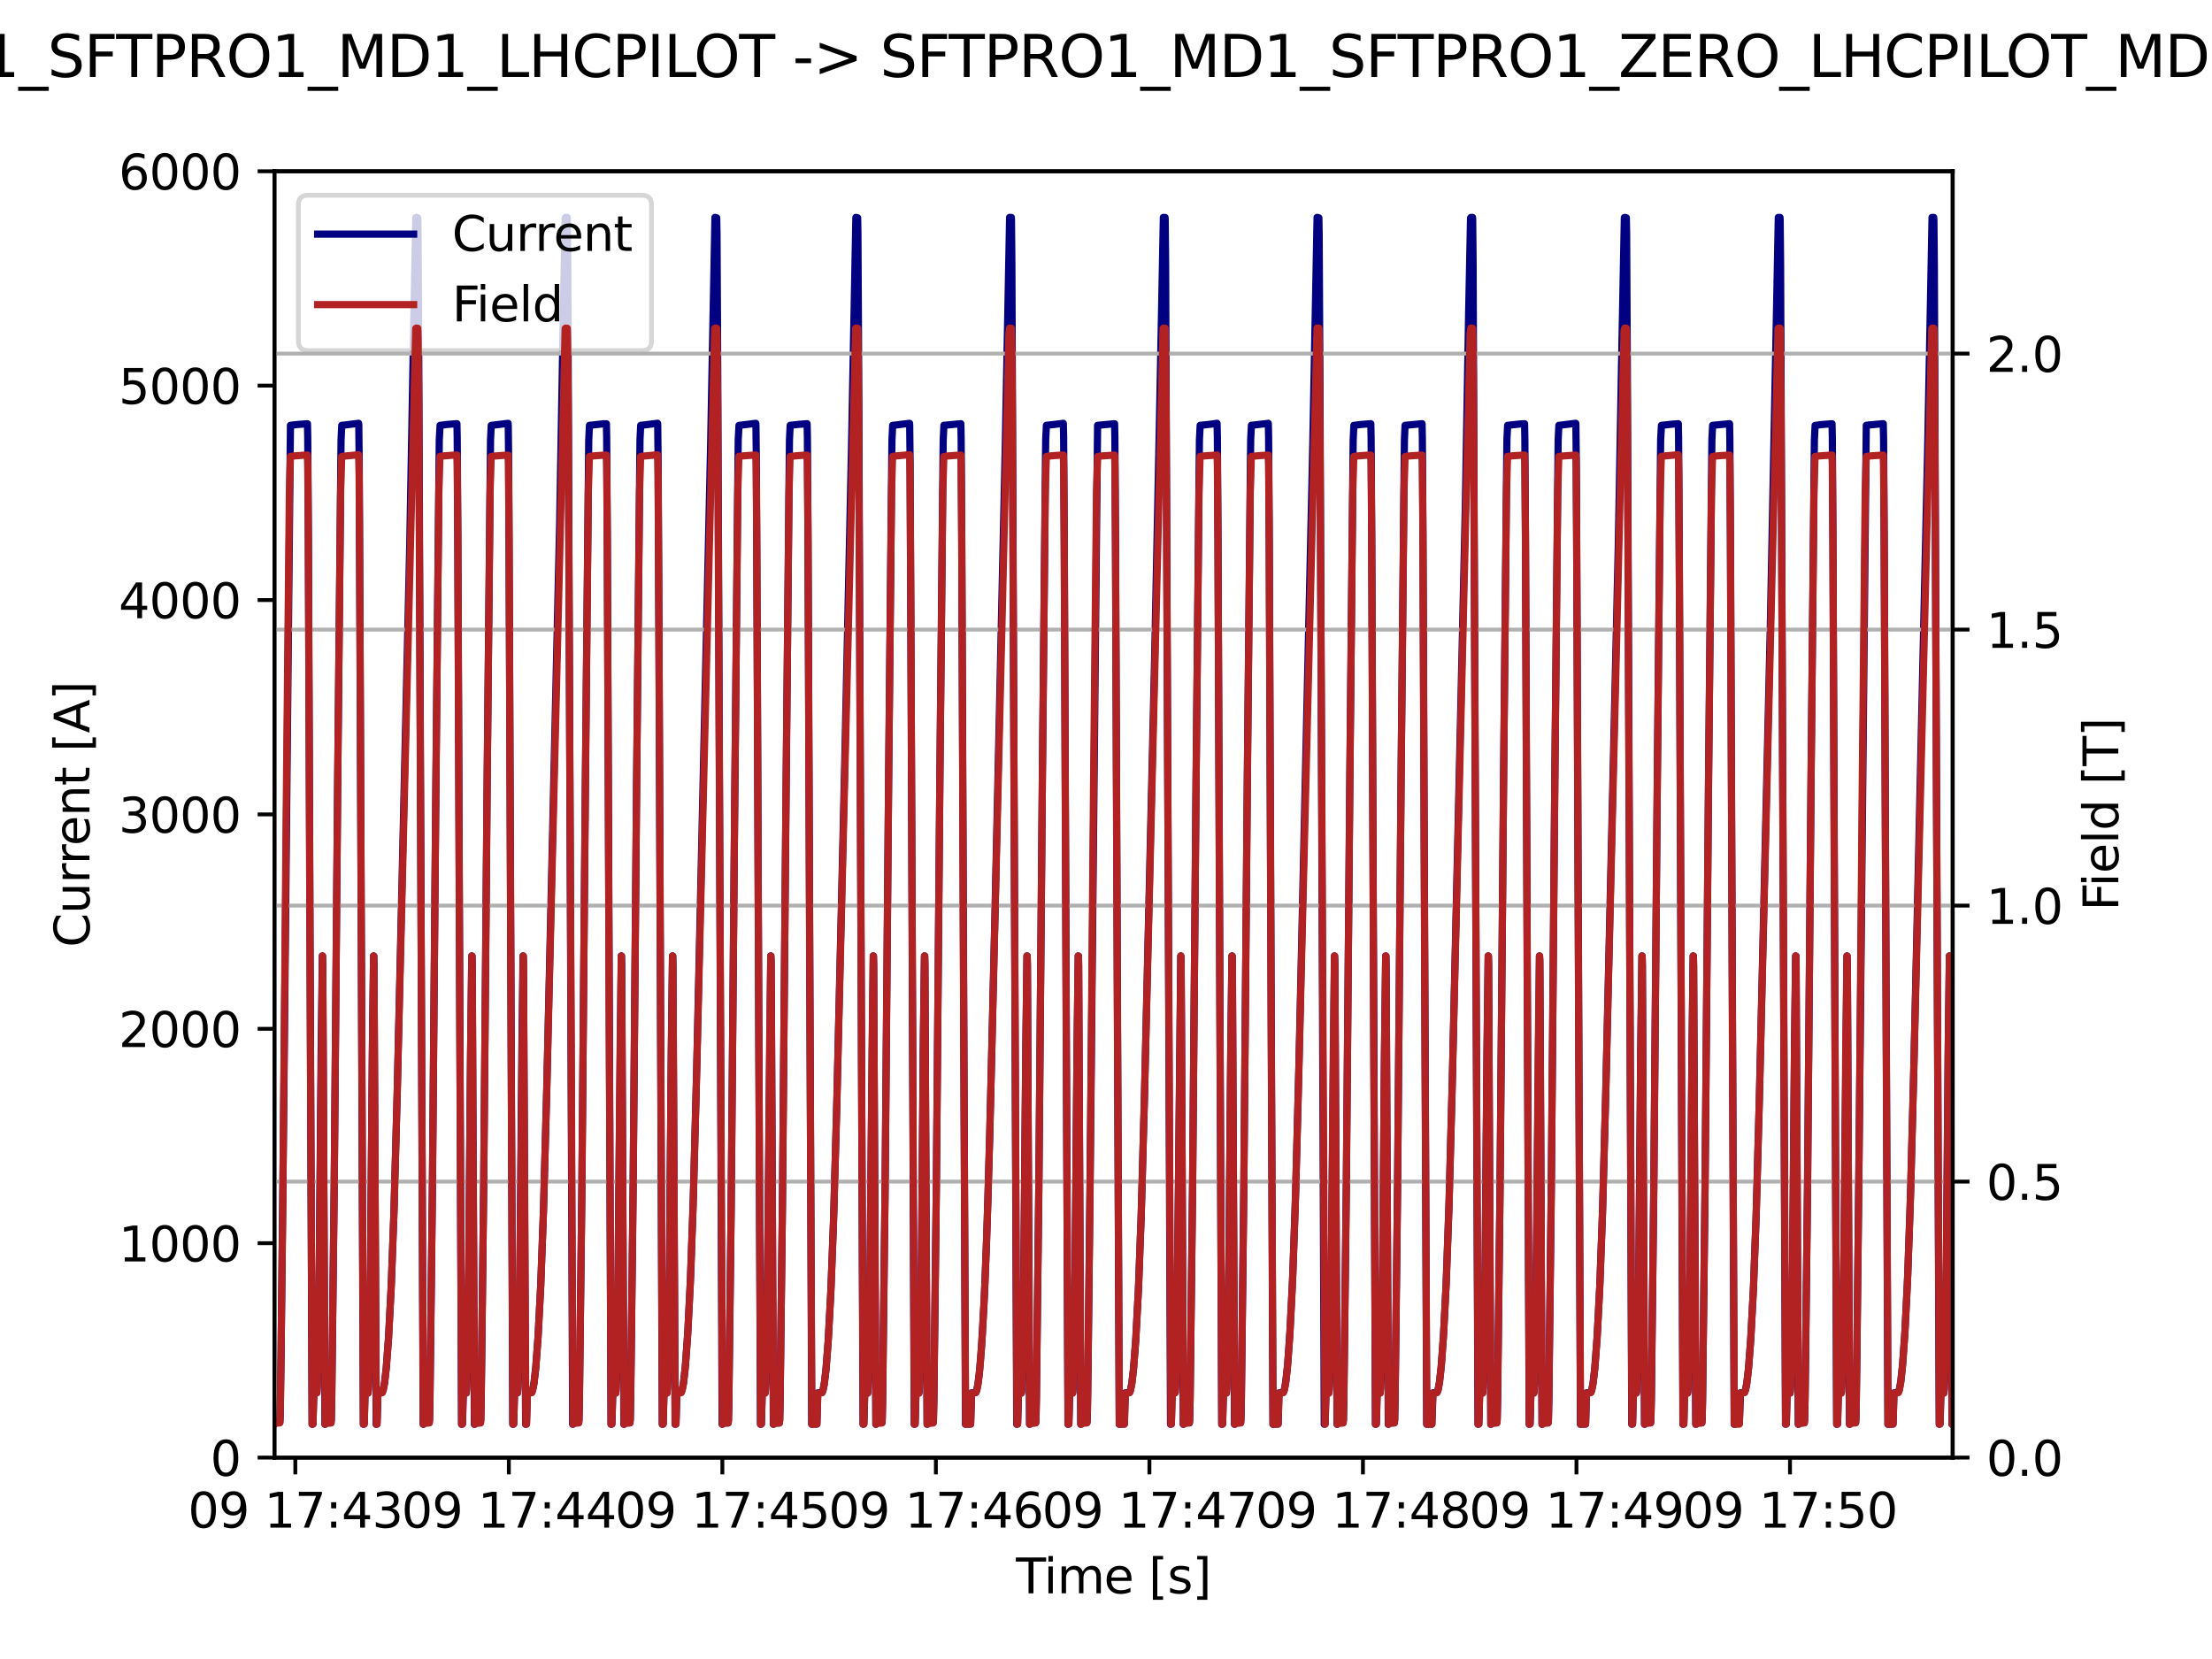 <?xml version="1.0" encoding="utf-8" standalone="no"?>
<!DOCTYPE svg PUBLIC "-//W3C//DTD SVG 1.1//EN"
  "http://www.w3.org/Graphics/SVG/1.1/DTD/svg11.dtd">
<svg xmlns:xlink="http://www.w3.org/1999/xlink" width="460.8pt" height="345.6pt" viewBox="0 0 460.8 345.6" xmlns="http://www.w3.org/2000/svg" version="1.1">
 <defs>
  <style type="text/css">*{stroke-linejoin: round; stroke-linecap: butt}</style>
 </defs>
 <g id="figure_1">
  <g id="patch_1">
   <path d="M 0 345.6 
L 460.8 345.6 
L 460.8 0 
L 0 0 
z
" style="fill: #ffffff"/>
  </g>
  <g id="axes_1">
   <g id="patch_2">
    <path d="M 57.17 303.64 
L 406.78 303.64 
L 406.78 35.673 
L 57.17 35.673 
z
" style="fill: #ffffff"/>
   </g>
   <g id="matplotlib.axis_1">
    <g id="xtick_1">
     <g id="line2d_1">
      <defs>
       <path id="mf27efd1da0" d="M 0 0 
L 0 3.5 
" style="stroke: #000000; stroke-width: 0.8"/>
      </defs>
      <g>
       <use xlink:href="#mf27efd1da0" x="61.518" y="303.64" style="stroke: #000000; stroke-width: 0.8"/>
      </g>
     </g>
     <g id="text_1">
      <!-- 09 17:43 -->
      <g transform="translate(39.157 318.238) scale(0.1 -0.1)">
       <defs>
        <path id="DejaVuSans-30" d="M 2034 4250 
Q 1547 4250 1301 3770 
Q 1056 3291 1056 2328 
Q 1056 1369 1301 889 
Q 1547 409 2034 409 
Q 2525 409 2770 889 
Q 3016 1369 3016 2328 
Q 3016 3291 2770 3770 
Q 2525 4250 2034 4250 
z
M 2034 4750 
Q 2819 4750 3233 4129 
Q 3647 3509 3647 2328 
Q 3647 1150 3233 529 
Q 2819 -91 2034 -91 
Q 1250 -91 836 529 
Q 422 1150 422 2328 
Q 422 3509 836 4129 
Q 1250 4750 2034 4750 
z
" transform="scale(0.016)"/>
        <path id="DejaVuSans-39" d="M 703 97 
L 703 672 
Q 941 559 1184 500 
Q 1428 441 1663 441 
Q 2288 441 2617 861 
Q 2947 1281 2994 2138 
Q 2813 1869 2534 1725 
Q 2256 1581 1919 1581 
Q 1219 1581 811 2004 
Q 403 2428 403 3163 
Q 403 3881 828 4315 
Q 1253 4750 1959 4750 
Q 2769 4750 3195 4129 
Q 3622 3509 3622 2328 
Q 3622 1225 3098 567 
Q 2575 -91 1691 -91 
Q 1453 -91 1209 -44 
Q 966 3 703 97 
z
M 1959 2075 
Q 2384 2075 2632 2365 
Q 2881 2656 2881 3163 
Q 2881 3666 2632 3958 
Q 2384 4250 1959 4250 
Q 1534 4250 1286 3958 
Q 1038 3666 1038 3163 
Q 1038 2656 1286 2365 
Q 1534 2075 1959 2075 
z
" transform="scale(0.016)"/>
        <path id="DejaVuSans-20" transform="scale(0.016)"/>
        <path id="DejaVuSans-31" d="M 794 531 
L 1825 531 
L 1825 4091 
L 703 3866 
L 703 4441 
L 1819 4666 
L 2450 4666 
L 2450 531 
L 3481 531 
L 3481 0 
L 794 0 
L 794 531 
z
" transform="scale(0.016)"/>
        <path id="DejaVuSans-37" d="M 525 4666 
L 3525 4666 
L 3525 4397 
L 1831 0 
L 1172 0 
L 2766 4134 
L 525 4134 
L 525 4666 
z
" transform="scale(0.016)"/>
        <path id="DejaVuSans-3a" d="M 750 794 
L 1409 794 
L 1409 0 
L 750 0 
L 750 794 
z
M 750 3309 
L 1409 3309 
L 1409 2516 
L 750 2516 
L 750 3309 
z
" transform="scale(0.016)"/>
        <path id="DejaVuSans-34" d="M 2419 4116 
L 825 1625 
L 2419 1625 
L 2419 4116 
z
M 2253 4666 
L 3047 4666 
L 3047 1625 
L 3713 1625 
L 3713 1100 
L 3047 1100 
L 3047 0 
L 2419 0 
L 2419 1100 
L 313 1100 
L 313 1709 
L 2253 4666 
z
" transform="scale(0.016)"/>
        <path id="DejaVuSans-33" d="M 2597 2516 
Q 3050 2419 3304 2112 
Q 3559 1806 3559 1356 
Q 3559 666 3084 287 
Q 2609 -91 1734 -91 
Q 1441 -91 1130 -33 
Q 819 25 488 141 
L 488 750 
Q 750 597 1062 519 
Q 1375 441 1716 441 
Q 2309 441 2620 675 
Q 2931 909 2931 1356 
Q 2931 1769 2642 2001 
Q 2353 2234 1838 2234 
L 1294 2234 
L 1294 2753 
L 1863 2753 
Q 2328 2753 2575 2939 
Q 2822 3125 2822 3475 
Q 2822 3834 2567 4026 
Q 2313 4219 1838 4219 
Q 1578 4219 1281 4162 
Q 984 4106 628 3988 
L 628 4550 
Q 988 4650 1302 4700 
Q 1616 4750 1894 4750 
Q 2613 4750 3031 4423 
Q 3450 4097 3450 3541 
Q 3450 3153 3228 2886 
Q 3006 2619 2597 2516 
z
" transform="scale(0.016)"/>
       </defs>
       <use xlink:href="#DejaVuSans-30"/>
       <use xlink:href="#DejaVuSans-39" x="63.623"/>
       <use xlink:href="#DejaVuSans-20" x="127.246"/>
       <use xlink:href="#DejaVuSans-31" x="159.033"/>
       <use xlink:href="#DejaVuSans-37" x="222.656"/>
       <use xlink:href="#DejaVuSans-3a" x="286.279"/>
       <use xlink:href="#DejaVuSans-34" x="319.971"/>
       <use xlink:href="#DejaVuSans-33" x="383.594"/>
      </g>
     </g>
    </g>
    <g id="xtick_2">
     <g id="line2d_2">
      <g>
       <use xlink:href="#mf27efd1da0" x="106" y="303.64" style="stroke: #000000; stroke-width: 0.8"/>
      </g>
     </g>
     <g id="text_2">
      <!-- 09 17:44 -->
      <g transform="translate(83.639 318.238) scale(0.1 -0.1)">
       <use xlink:href="#DejaVuSans-30"/>
       <use xlink:href="#DejaVuSans-39" x="63.623"/>
       <use xlink:href="#DejaVuSans-20" x="127.246"/>
       <use xlink:href="#DejaVuSans-31" x="159.033"/>
       <use xlink:href="#DejaVuSans-37" x="222.656"/>
       <use xlink:href="#DejaVuSans-3a" x="286.279"/>
       <use xlink:href="#DejaVuSans-34" x="319.971"/>
       <use xlink:href="#DejaVuSans-34" x="383.594"/>
      </g>
     </g>
    </g>
    <g id="xtick_3">
     <g id="line2d_3">
      <g>
       <use xlink:href="#mf27efd1da0" x="150.481" y="303.64" style="stroke: #000000; stroke-width: 0.8"/>
      </g>
     </g>
     <g id="text_3">
      <!-- 09 17:45 -->
      <g transform="translate(128.12 318.238) scale(0.1 -0.1)">
       <defs>
        <path id="DejaVuSans-35" d="M 691 4666 
L 3169 4666 
L 3169 4134 
L 1269 4134 
L 1269 2991 
Q 1406 3038 1543 3061 
Q 1681 3084 1819 3084 
Q 2600 3084 3056 2656 
Q 3513 2228 3513 1497 
Q 3513 744 3044 326 
Q 2575 -91 1722 -91 
Q 1428 -91 1123 -41 
Q 819 9 494 109 
L 494 744 
Q 775 591 1075 516 
Q 1375 441 1709 441 
Q 2250 441 2565 725 
Q 2881 1009 2881 1497 
Q 2881 1984 2565 2268 
Q 2250 2553 1709 2553 
Q 1456 2553 1204 2497 
Q 953 2441 691 2322 
L 691 4666 
z
" transform="scale(0.016)"/>
       </defs>
       <use xlink:href="#DejaVuSans-30"/>
       <use xlink:href="#DejaVuSans-39" x="63.623"/>
       <use xlink:href="#DejaVuSans-20" x="127.246"/>
       <use xlink:href="#DejaVuSans-31" x="159.033"/>
       <use xlink:href="#DejaVuSans-37" x="222.656"/>
       <use xlink:href="#DejaVuSans-3a" x="286.279"/>
       <use xlink:href="#DejaVuSans-34" x="319.971"/>
       <use xlink:href="#DejaVuSans-35" x="383.594"/>
      </g>
     </g>
    </g>
    <g id="xtick_4">
     <g id="line2d_4">
      <g>
       <use xlink:href="#mf27efd1da0" x="194.963" y="303.64" style="stroke: #000000; stroke-width: 0.8"/>
      </g>
     </g>
     <g id="text_4">
      <!-- 09 17:46 -->
      <g transform="translate(172.602 318.238) scale(0.1 -0.1)">
       <defs>
        <path id="DejaVuSans-36" d="M 2113 2584 
Q 1688 2584 1439 2293 
Q 1191 2003 1191 1497 
Q 1191 994 1439 701 
Q 1688 409 2113 409 
Q 2538 409 2786 701 
Q 3034 994 3034 1497 
Q 3034 2003 2786 2293 
Q 2538 2584 2113 2584 
z
M 3366 4563 
L 3366 3988 
Q 3128 4100 2886 4159 
Q 2644 4219 2406 4219 
Q 1781 4219 1451 3797 
Q 1122 3375 1075 2522 
Q 1259 2794 1537 2939 
Q 1816 3084 2150 3084 
Q 2853 3084 3261 2657 
Q 3669 2231 3669 1497 
Q 3669 778 3244 343 
Q 2819 -91 2113 -91 
Q 1303 -91 875 529 
Q 447 1150 447 2328 
Q 447 3434 972 4092 
Q 1497 4750 2381 4750 
Q 2619 4750 2861 4703 
Q 3103 4656 3366 4563 
z
" transform="scale(0.016)"/>
       </defs>
       <use xlink:href="#DejaVuSans-30"/>
       <use xlink:href="#DejaVuSans-39" x="63.623"/>
       <use xlink:href="#DejaVuSans-20" x="127.246"/>
       <use xlink:href="#DejaVuSans-31" x="159.033"/>
       <use xlink:href="#DejaVuSans-37" x="222.656"/>
       <use xlink:href="#DejaVuSans-3a" x="286.279"/>
       <use xlink:href="#DejaVuSans-34" x="319.971"/>
       <use xlink:href="#DejaVuSans-36" x="383.594"/>
      </g>
     </g>
    </g>
    <g id="xtick_5">
     <g id="line2d_5">
      <g>
       <use xlink:href="#mf27efd1da0" x="239.444" y="303.64" style="stroke: #000000; stroke-width: 0.8"/>
      </g>
     </g>
     <g id="text_5">
      <!-- 09 17:47 -->
      <g transform="translate(217.083 318.238) scale(0.1 -0.1)">
       <use xlink:href="#DejaVuSans-30"/>
       <use xlink:href="#DejaVuSans-39" x="63.623"/>
       <use xlink:href="#DejaVuSans-20" x="127.246"/>
       <use xlink:href="#DejaVuSans-31" x="159.033"/>
       <use xlink:href="#DejaVuSans-37" x="222.656"/>
       <use xlink:href="#DejaVuSans-3a" x="286.279"/>
       <use xlink:href="#DejaVuSans-34" x="319.971"/>
       <use xlink:href="#DejaVuSans-37" x="383.594"/>
      </g>
     </g>
    </g>
    <g id="xtick_6">
     <g id="line2d_6">
      <g>
       <use xlink:href="#mf27efd1da0" x="283.926" y="303.64" style="stroke: #000000; stroke-width: 0.8"/>
      </g>
     </g>
     <g id="text_6">
      <!-- 09 17:48 -->
      <g transform="translate(261.565 318.238) scale(0.1 -0.1)">
       <defs>
        <path id="DejaVuSans-38" d="M 2034 2216 
Q 1584 2216 1326 1975 
Q 1069 1734 1069 1313 
Q 1069 891 1326 650 
Q 1584 409 2034 409 
Q 2484 409 2743 651 
Q 3003 894 3003 1313 
Q 3003 1734 2745 1975 
Q 2488 2216 2034 2216 
z
M 1403 2484 
Q 997 2584 770 2862 
Q 544 3141 544 3541 
Q 544 4100 942 4425 
Q 1341 4750 2034 4750 
Q 2731 4750 3128 4425 
Q 3525 4100 3525 3541 
Q 3525 3141 3298 2862 
Q 3072 2584 2669 2484 
Q 3125 2378 3379 2068 
Q 3634 1759 3634 1313 
Q 3634 634 3220 271 
Q 2806 -91 2034 -91 
Q 1263 -91 848 271 
Q 434 634 434 1313 
Q 434 1759 690 2068 
Q 947 2378 1403 2484 
z
M 1172 3481 
Q 1172 3119 1398 2916 
Q 1625 2713 2034 2713 
Q 2441 2713 2670 2916 
Q 2900 3119 2900 3481 
Q 2900 3844 2670 4047 
Q 2441 4250 2034 4250 
Q 1625 4250 1398 4047 
Q 1172 3844 1172 3481 
z
" transform="scale(0.016)"/>
       </defs>
       <use xlink:href="#DejaVuSans-30"/>
       <use xlink:href="#DejaVuSans-39" x="63.623"/>
       <use xlink:href="#DejaVuSans-20" x="127.246"/>
       <use xlink:href="#DejaVuSans-31" x="159.033"/>
       <use xlink:href="#DejaVuSans-37" x="222.656"/>
       <use xlink:href="#DejaVuSans-3a" x="286.279"/>
       <use xlink:href="#DejaVuSans-34" x="319.971"/>
       <use xlink:href="#DejaVuSans-38" x="383.594"/>
      </g>
     </g>
    </g>
    <g id="xtick_7">
     <g id="line2d_7">
      <g>
       <use xlink:href="#mf27efd1da0" x="328.407" y="303.64" style="stroke: #000000; stroke-width: 0.8"/>
      </g>
     </g>
     <g id="text_7">
      <!-- 09 17:49 -->
      <g transform="translate(306.046 318.238) scale(0.1 -0.1)">
       <use xlink:href="#DejaVuSans-30"/>
       <use xlink:href="#DejaVuSans-39" x="63.623"/>
       <use xlink:href="#DejaVuSans-20" x="127.246"/>
       <use xlink:href="#DejaVuSans-31" x="159.033"/>
       <use xlink:href="#DejaVuSans-37" x="222.656"/>
       <use xlink:href="#DejaVuSans-3a" x="286.279"/>
       <use xlink:href="#DejaVuSans-34" x="319.971"/>
       <use xlink:href="#DejaVuSans-39" x="383.594"/>
      </g>
     </g>
    </g>
    <g id="xtick_8">
     <g id="line2d_8">
      <g>
       <use xlink:href="#mf27efd1da0" x="372.889" y="303.64" style="stroke: #000000; stroke-width: 0.8"/>
      </g>
     </g>
     <g id="text_8">
      <!-- 09 17:50 -->
      <g transform="translate(350.528 318.238) scale(0.1 -0.1)">
       <use xlink:href="#DejaVuSans-30"/>
       <use xlink:href="#DejaVuSans-39" x="63.623"/>
       <use xlink:href="#DejaVuSans-20" x="127.246"/>
       <use xlink:href="#DejaVuSans-31" x="159.033"/>
       <use xlink:href="#DejaVuSans-37" x="222.656"/>
       <use xlink:href="#DejaVuSans-3a" x="286.279"/>
       <use xlink:href="#DejaVuSans-35" x="319.971"/>
       <use xlink:href="#DejaVuSans-30" x="383.594"/>
      </g>
     </g>
    </g>
    <g id="text_9">
     <!-- Time [s] -->
     <g transform="translate(211.646 331.917) scale(0.1 -0.1)">
      <defs>
       <path id="DejaVuSans-54" d="M -19 4666 
L 3928 4666 
L 3928 4134 
L 2272 4134 
L 2272 0 
L 1638 0 
L 1638 4134 
L -19 4134 
L -19 4666 
z
" transform="scale(0.016)"/>
       <path id="DejaVuSans-69" d="M 603 3500 
L 1178 3500 
L 1178 0 
L 603 0 
L 603 3500 
z
M 603 4863 
L 1178 4863 
L 1178 4134 
L 603 4134 
L 603 4863 
z
" transform="scale(0.016)"/>
       <path id="DejaVuSans-6d" d="M 3328 2828 
Q 3544 3216 3844 3400 
Q 4144 3584 4550 3584 
Q 5097 3584 5394 3201 
Q 5691 2819 5691 2113 
L 5691 0 
L 5113 0 
L 5113 2094 
Q 5113 2597 4934 2840 
Q 4756 3084 4391 3084 
Q 3944 3084 3684 2787 
Q 3425 2491 3425 1978 
L 3425 0 
L 2847 0 
L 2847 2094 
Q 2847 2600 2669 2842 
Q 2491 3084 2119 3084 
Q 1678 3084 1418 2786 
Q 1159 2488 1159 1978 
L 1159 0 
L 581 0 
L 581 3500 
L 1159 3500 
L 1159 2956 
Q 1356 3278 1631 3431 
Q 1906 3584 2284 3584 
Q 2666 3584 2933 3390 
Q 3200 3197 3328 2828 
z
" transform="scale(0.016)"/>
       <path id="DejaVuSans-65" d="M 3597 1894 
L 3597 1613 
L 953 1613 
Q 991 1019 1311 708 
Q 1631 397 2203 397 
Q 2534 397 2845 478 
Q 3156 559 3463 722 
L 3463 178 
Q 3153 47 2828 -22 
Q 2503 -91 2169 -91 
Q 1331 -91 842 396 
Q 353 884 353 1716 
Q 353 2575 817 3079 
Q 1281 3584 2069 3584 
Q 2775 3584 3186 3129 
Q 3597 2675 3597 1894 
z
M 3022 2063 
Q 3016 2534 2758 2815 
Q 2500 3097 2075 3097 
Q 1594 3097 1305 2825 
Q 1016 2553 972 2059 
L 3022 2063 
z
" transform="scale(0.016)"/>
       <path id="DejaVuSans-5b" d="M 550 4863 
L 1875 4863 
L 1875 4416 
L 1125 4416 
L 1125 -397 
L 1875 -397 
L 1875 -844 
L 550 -844 
L 550 4863 
z
" transform="scale(0.016)"/>
       <path id="DejaVuSans-73" d="M 2834 3397 
L 2834 2853 
Q 2591 2978 2328 3040 
Q 2066 3103 1784 3103 
Q 1356 3103 1142 2972 
Q 928 2841 928 2578 
Q 928 2378 1081 2264 
Q 1234 2150 1697 2047 
L 1894 2003 
Q 2506 1872 2764 1633 
Q 3022 1394 3022 966 
Q 3022 478 2636 193 
Q 2250 -91 1575 -91 
Q 1294 -91 989 -36 
Q 684 19 347 128 
L 347 722 
Q 666 556 975 473 
Q 1284 391 1588 391 
Q 1994 391 2212 530 
Q 2431 669 2431 922 
Q 2431 1156 2273 1281 
Q 2116 1406 1581 1522 
L 1381 1569 
Q 847 1681 609 1914 
Q 372 2147 372 2553 
Q 372 3047 722 3315 
Q 1072 3584 1716 3584 
Q 2034 3584 2315 3537 
Q 2597 3491 2834 3397 
z
" transform="scale(0.016)"/>
       <path id="DejaVuSans-5d" d="M 1947 4863 
L 1947 -844 
L 622 -844 
L 622 -397 
L 1369 -397 
L 1369 4416 
L 622 4416 
L 622 4863 
L 1947 4863 
z
" transform="scale(0.016)"/>
      </defs>
      <use xlink:href="#DejaVuSans-54"/>
      <use xlink:href="#DejaVuSans-69" x="57.959"/>
      <use xlink:href="#DejaVuSans-6d" x="85.742"/>
      <use xlink:href="#DejaVuSans-65" x="183.154"/>
      <use xlink:href="#DejaVuSans-20" x="244.678"/>
      <use xlink:href="#DejaVuSans-5b" x="276.465"/>
      <use xlink:href="#DejaVuSans-73" x="315.479"/>
      <use xlink:href="#DejaVuSans-5d" x="367.578"/>
     </g>
    </g>
   </g>
   <g id="matplotlib.axis_2">
    <g id="ytick_1">
     <g id="line2d_9">
      <defs>
       <path id="mafcff0e50c" d="M 0 0 
L -3.5 0 
" style="stroke: #000000; stroke-width: 0.8"/>
      </defs>
      <g>
       <use xlink:href="#mafcff0e50c" x="57.17" y="303.64" style="stroke: #000000; stroke-width: 0.8"/>
      </g>
     </g>
     <g id="text_10">
      <!-- 0 -->
      <g transform="translate(43.807 307.439) scale(0.1 -0.1)">
       <use xlink:href="#DejaVuSans-30"/>
      </g>
     </g>
    </g>
    <g id="ytick_2">
     <g id="line2d_10">
      <g>
       <use xlink:href="#mafcff0e50c" x="57.17" y="258.979" style="stroke: #000000; stroke-width: 0.8"/>
      </g>
     </g>
     <g id="text_11">
      <!-- 1000 -->
      <g transform="translate(24.72 262.778) scale(0.1 -0.1)">
       <use xlink:href="#DejaVuSans-31"/>
       <use xlink:href="#DejaVuSans-30" x="63.623"/>
       <use xlink:href="#DejaVuSans-30" x="127.246"/>
       <use xlink:href="#DejaVuSans-30" x="190.869"/>
      </g>
     </g>
    </g>
    <g id="ytick_3">
     <g id="line2d_11">
      <g>
       <use xlink:href="#mafcff0e50c" x="57.17" y="214.318" style="stroke: #000000; stroke-width: 0.8"/>
      </g>
     </g>
     <g id="text_12">
      <!-- 2000 -->
      <g transform="translate(24.72 218.117) scale(0.1 -0.1)">
       <defs>
        <path id="DejaVuSans-32" d="M 1228 531 
L 3431 531 
L 3431 0 
L 469 0 
L 469 531 
Q 828 903 1448 1529 
Q 2069 2156 2228 2338 
Q 2531 2678 2651 2914 
Q 2772 3150 2772 3378 
Q 2772 3750 2511 3984 
Q 2250 4219 1831 4219 
Q 1534 4219 1204 4116 
Q 875 4013 500 3803 
L 500 4441 
Q 881 4594 1212 4672 
Q 1544 4750 1819 4750 
Q 2544 4750 2975 4387 
Q 3406 4025 3406 3419 
Q 3406 3131 3298 2873 
Q 3191 2616 2906 2266 
Q 2828 2175 2409 1742 
Q 1991 1309 1228 531 
z
" transform="scale(0.016)"/>
       </defs>
       <use xlink:href="#DejaVuSans-32"/>
       <use xlink:href="#DejaVuSans-30" x="63.623"/>
       <use xlink:href="#DejaVuSans-30" x="127.246"/>
       <use xlink:href="#DejaVuSans-30" x="190.869"/>
      </g>
     </g>
    </g>
    <g id="ytick_4">
     <g id="line2d_12">
      <g>
       <use xlink:href="#mafcff0e50c" x="57.17" y="169.657" style="stroke: #000000; stroke-width: 0.8"/>
      </g>
     </g>
     <g id="text_13">
      <!-- 3000 -->
      <g transform="translate(24.72 173.456) scale(0.1 -0.1)">
       <use xlink:href="#DejaVuSans-33"/>
       <use xlink:href="#DejaVuSans-30" x="63.623"/>
       <use xlink:href="#DejaVuSans-30" x="127.246"/>
       <use xlink:href="#DejaVuSans-30" x="190.869"/>
      </g>
     </g>
    </g>
    <g id="ytick_5">
     <g id="line2d_13">
      <g>
       <use xlink:href="#mafcff0e50c" x="57.17" y="124.996" style="stroke: #000000; stroke-width: 0.8"/>
      </g>
     </g>
     <g id="text_14">
      <!-- 4000 -->
      <g transform="translate(24.72 128.795) scale(0.1 -0.1)">
       <use xlink:href="#DejaVuSans-34"/>
       <use xlink:href="#DejaVuSans-30" x="63.623"/>
       <use xlink:href="#DejaVuSans-30" x="127.246"/>
       <use xlink:href="#DejaVuSans-30" x="190.869"/>
      </g>
     </g>
    </g>
    <g id="ytick_6">
     <g id="line2d_14">
      <g>
       <use xlink:href="#mafcff0e50c" x="57.17" y="80.334" style="stroke: #000000; stroke-width: 0.8"/>
      </g>
     </g>
     <g id="text_15">
      <!-- 5000 -->
      <g transform="translate(24.72 84.134) scale(0.1 -0.1)">
       <use xlink:href="#DejaVuSans-35"/>
       <use xlink:href="#DejaVuSans-30" x="63.623"/>
       <use xlink:href="#DejaVuSans-30" x="127.246"/>
       <use xlink:href="#DejaVuSans-30" x="190.869"/>
      </g>
     </g>
    </g>
    <g id="ytick_7">
     <g id="line2d_15">
      <g>
       <use xlink:href="#mafcff0e50c" x="57.17" y="35.673" style="stroke: #000000; stroke-width: 0.8"/>
      </g>
     </g>
     <g id="text_16">
      <!-- 6000 -->
      <g transform="translate(24.72 39.473) scale(0.1 -0.1)">
       <use xlink:href="#DejaVuSans-36"/>
       <use xlink:href="#DejaVuSans-30" x="63.623"/>
       <use xlink:href="#DejaVuSans-30" x="127.246"/>
       <use xlink:href="#DejaVuSans-30" x="190.869"/>
      </g>
     </g>
    </g>
    <g id="text_17">
     <!-- Current [A] -->
     <g transform="translate(18.64 197.344) rotate(-90) scale(0.1 -0.1)">
      <defs>
       <path id="DejaVuSans-43" d="M 4122 4306 
L 4122 3641 
Q 3803 3938 3442 4084 
Q 3081 4231 2675 4231 
Q 1875 4231 1450 3742 
Q 1025 3253 1025 2328 
Q 1025 1406 1450 917 
Q 1875 428 2675 428 
Q 3081 428 3442 575 
Q 3803 722 4122 1019 
L 4122 359 
Q 3791 134 3420 21 
Q 3050 -91 2638 -91 
Q 1578 -91 968 557 
Q 359 1206 359 2328 
Q 359 3453 968 4101 
Q 1578 4750 2638 4750 
Q 3056 4750 3426 4639 
Q 3797 4528 4122 4306 
z
" transform="scale(0.016)"/>
       <path id="DejaVuSans-75" d="M 544 1381 
L 544 3500 
L 1119 3500 
L 1119 1403 
Q 1119 906 1312 657 
Q 1506 409 1894 409 
Q 2359 409 2629 706 
Q 2900 1003 2900 1516 
L 2900 3500 
L 3475 3500 
L 3475 0 
L 2900 0 
L 2900 538 
Q 2691 219 2414 64 
Q 2138 -91 1772 -91 
Q 1169 -91 856 284 
Q 544 659 544 1381 
z
M 1991 3584 
L 1991 3584 
z
" transform="scale(0.016)"/>
       <path id="DejaVuSans-72" d="M 2631 2963 
Q 2534 3019 2420 3045 
Q 2306 3072 2169 3072 
Q 1681 3072 1420 2755 
Q 1159 2438 1159 1844 
L 1159 0 
L 581 0 
L 581 3500 
L 1159 3500 
L 1159 2956 
Q 1341 3275 1631 3429 
Q 1922 3584 2338 3584 
Q 2397 3584 2469 3576 
Q 2541 3569 2628 3553 
L 2631 2963 
z
" transform="scale(0.016)"/>
       <path id="DejaVuSans-6e" d="M 3513 2113 
L 3513 0 
L 2938 0 
L 2938 2094 
Q 2938 2591 2744 2837 
Q 2550 3084 2163 3084 
Q 1697 3084 1428 2787 
Q 1159 2491 1159 1978 
L 1159 0 
L 581 0 
L 581 3500 
L 1159 3500 
L 1159 2956 
Q 1366 3272 1645 3428 
Q 1925 3584 2291 3584 
Q 2894 3584 3203 3211 
Q 3513 2838 3513 2113 
z
" transform="scale(0.016)"/>
       <path id="DejaVuSans-74" d="M 1172 4494 
L 1172 3500 
L 2356 3500 
L 2356 3053 
L 1172 3053 
L 1172 1153 
Q 1172 725 1289 603 
Q 1406 481 1766 481 
L 2356 481 
L 2356 0 
L 1766 0 
Q 1100 0 847 248 
Q 594 497 594 1153 
L 594 3053 
L 172 3053 
L 172 3500 
L 594 3500 
L 594 4494 
L 1172 4494 
z
" transform="scale(0.016)"/>
       <path id="DejaVuSans-41" d="M 2188 4044 
L 1331 1722 
L 3047 1722 
L 2188 4044 
z
M 1831 4666 
L 2547 4666 
L 4325 0 
L 3669 0 
L 3244 1197 
L 1141 1197 
L 716 0 
L 50 0 
L 1831 4666 
z
" transform="scale(0.016)"/>
      </defs>
      <use xlink:href="#DejaVuSans-43"/>
      <use xlink:href="#DejaVuSans-75" x="69.824"/>
      <use xlink:href="#DejaVuSans-72" x="133.203"/>
      <use xlink:href="#DejaVuSans-72" x="172.566"/>
      <use xlink:href="#DejaVuSans-65" x="211.43"/>
      <use xlink:href="#DejaVuSans-6e" x="272.953"/>
      <use xlink:href="#DejaVuSans-74" x="336.332"/>
      <use xlink:href="#DejaVuSans-20" x="375.541"/>
      <use xlink:href="#DejaVuSans-5b" x="407.328"/>
      <use xlink:href="#DejaVuSans-41" x="446.342"/>
      <use xlink:href="#DejaVuSans-5d" x="514.75"/>
     </g>
    </g>
   </g>
   <g id="line2d_16">
    <path d="M 57.17 296.685 
L 57.437 296.448 
L 58.297 296.31 
L 58.371 294.878 
L 58.549 282.573 
L 59.098 231.312 
L 60.506 88.601 
L 61.93 88.435 
L 64.05 88.274 
L 64.109 91.209 
L 64.243 113.019 
L 65.014 296.697 
L 65.117 296.684 
L 65.192 296.65 
L 65.221 295.791 
L 65.369 290.184 
L 65.384 290.187 
L 65.992 290.146 
L 66.066 289.168 
L 66.229 283.003 
L 66.511 263.586 
L 66.897 219.581 
L 67.149 199.14 
L 67.193 199.165 
L 67.238 201.128 
L 67.356 226.628 
L 67.682 296.695 
L 67.727 296.689 
L 67.875 296.573 
L 68.009 296.447 
L 68.958 296.388 
L 69.017 295.741 
L 69.106 291.352 
L 69.625 246.895 
L 70.366 160.836 
L 71.048 91.633 
L 71.197 88.602 
L 71.211 88.602 
L 71.478 88.582 
L 74.711 88.178 
L 74.74 88.563 
L 74.829 96.317 
L 75.052 145.296 
L 75.689 296.696 
L 75.778 296.686 
L 75.867 296.65 
L 75.897 295.79 
L 76.045 290.186 
L 76.06 290.187 
L 76.668 290.146 
L 76.742 289.168 
L 76.905 283.003 
L 77.187 263.586 
L 77.572 219.581 
L 77.824 199.14 
L 77.869 199.165 
L 77.913 201.129 
L 78.032 226.627 
L 78.358 296.696 
L 78.403 296.69 
L 78.536 296.651 
L 78.566 295.794 
L 78.729 290.16 
L 79.144 290.135 
L 79.618 290.054 
L 79.811 289.59 
L 80.093 288.174 
L 80.463 284.977 
L 80.923 278.906 
L 81.487 268.243 
L 82.065 252.643 
L 82.747 227.666 
L 85.356 113.523 
L 86.113 71.564 
L 86.617 45.33 
L 86.75 45.291 
L 87.032 45.379 
L 87.091 48.894 
L 87.24 76.974 
L 88.159 296.692 
L 88.174 296.69 
L 88.337 296.572 
L 88.47 296.447 
L 89.419 296.389 
L 89.478 295.741 
L 89.567 291.352 
L 90.086 246.896 
L 90.828 160.836 
L 91.51 91.632 
L 91.673 88.602 
L 91.925 88.585 
L 93.007 88.434 
L 95.187 88.263 
L 95.246 91.201 
L 95.38 113.012 
L 96.151 296.698 
L 96.254 296.684 
L 96.329 296.65 
L 96.358 295.793 
L 96.507 290.185 
L 96.521 290.187 
L 97.129 290.146 
L 97.203 289.169 
L 97.366 283.003 
L 97.648 263.585 
L 98.034 219.58 
L 98.286 199.14 
L 98.33 199.164 
L 98.375 201.127 
L 98.493 226.625 
L 98.82 296.695 
L 98.864 296.69 
L 99.012 296.574 
L 99.146 296.448 
L 100.095 296.39 
L 100.154 295.741 
L 100.243 291.352 
L 100.762 246.896 
L 101.503 160.837 
L 102.185 91.635 
L 102.334 88.601 
L 102.348 88.604 
L 102.645 88.579 
L 105.848 88.188 
L 105.877 88.573 
L 105.966 96.327 
L 106.189 145.304 
L 106.826 296.698 
L 106.915 296.685 
L 107.004 296.651 
L 107.034 295.789 
L 107.182 290.185 
L 107.197 290.189 
L 107.805 290.146 
L 107.879 289.168 
L 108.042 283.003 
L 108.324 263.585 
L 108.709 219.581 
L 108.961 199.14 
L 109.006 199.165 
L 109.05 201.129 
L 109.169 226.625 
L 109.495 296.697 
L 109.54 296.691 
L 109.673 296.65 
L 109.703 295.799 
L 109.866 290.161 
L 110.355 290.135 
L 110.77 290.032 
L 110.963 289.537 
L 111.245 288.075 
L 111.615 284.817 
L 112.075 278.671 
L 112.638 267.906 
L 113.217 252.176 
L 113.899 227.043 
L 116.582 109.157 
L 117.294 68.574 
L 117.739 45.434 
L 117.843 45.289 
L 117.858 45.293 
L 118.154 45.294 
L 118.184 45.717 
L 118.273 54.917 
L 118.51 113.901 
L 119.296 296.694 
L 119.326 296.69 
L 119.474 296.572 
L 119.607 296.448 
L 120.556 296.389 
L 120.615 295.742 
L 120.704 291.352 
L 121.223 246.896 
L 121.965 160.836 
L 122.647 91.632 
L 122.795 88.6 
L 122.81 88.601 
L 123.062 88.583 
L 125.701 88.284 
L 126.324 88.272 
L 126.383 91.209 
L 126.517 113.02 
L 127.288 296.698 
L 127.392 296.685 
L 127.466 296.649 
L 127.495 295.797 
L 127.644 290.185 
L 127.658 290.187 
L 128.251 290.185 
L 128.311 289.715 
L 128.444 285.72 
L 128.711 269.739 
L 129.067 233.41 
L 129.438 199.137 
L 129.467 199.164 
L 129.512 201.128 
L 129.63 226.626 
L 129.957 296.696 
L 130.001 296.69 
L 130.149 296.573 
L 130.283 296.447 
L 131.232 296.389 
L 131.291 295.741 
L 131.38 291.352 
L 131.899 246.896 
L 132.64 160.837 
L 133.322 91.633 
L 133.471 88.6 
L 133.485 88.604 
L 133.812 88.572 
L 136.985 88.178 
L 137.014 88.563 
L 137.103 96.318 
L 137.326 145.295 
L 137.963 296.697 
L 138.052 296.685 
L 138.141 296.649 
L 138.171 295.793 
L 138.319 290.185 
L 138.334 290.187 
L 138.942 290.147 
L 139.016 289.169 
L 139.179 283.003 
L 139.461 263.585 
L 139.846 219.58 
L 140.098 199.139 
L 140.143 199.164 
L 140.187 201.128 
L 140.306 226.625 
L 140.632 296.695 
L 140.677 296.691 
L 140.81 296.651 
L 140.84 295.789 
L 141.003 290.161 
L 141.433 290.135 
L 141.922 290.009 
L 142.13 289.424 
L 142.411 287.871 
L 142.797 284.325 
L 143.286 277.461 
L 143.85 266.175 
L 144.443 249.302 
L 145.14 222.603 
L 148.016 93.734 
L 148.935 45.286 
L 149.01 45.289 
L 149.306 45.378 
L 149.365 48.894 
L 149.514 76.973 
L 150.433 296.692 
L 150.448 296.689 
L 150.611 296.572 
L 150.744 296.446 
L 151.678 296.434 
L 151.738 296.009 
L 151.812 293.394 
L 152.301 252.77 
L 152.968 176.938 
L 153.784 91.635 
L 153.947 88.603 
L 154.199 88.585 
L 157.446 88.187 
L 157.476 88.572 
L 157.565 96.327 
L 157.787 145.304 
L 158.425 296.696 
L 158.514 296.684 
L 158.603 296.65 
L 158.632 295.796 
L 158.781 290.185 
L 158.795 290.188 
L 159.418 290.055 
L 159.507 288.41 
L 159.715 278.935 
L 160.026 253.719 
L 160.575 199.137 
L 160.634 200.023 
L 160.723 214.625 
L 161.094 296.696 
L 161.138 296.69 
L 161.286 296.573 
L 161.42 296.447 
L 162.354 296.433 
L 162.413 296.009 
L 162.487 293.395 
L 162.977 252.77 
L 163.644 176.937 
L 164.459 91.634 
L 164.608 88.599 
L 164.623 88.603 
L 165.023 88.558 
L 166.268 88.41 
L 168.137 88.265 
L 168.196 91.202 
L 168.329 113.013 
L 169.1 296.699 
L 169.204 296.685 
L 170.168 296.651 
L 170.198 295.794 
L 170.361 290.161 
L 170.687 290.135 
L 171.235 290.072 
L 171.413 289.688 
L 171.68 288.456 
L 172.036 285.591 
L 172.496 279.821 
L 173.044 269.873 
L 173.608 255.376 
L 174.275 231.926 
L 175.98 158.626 
L 177.374 93.734 
L 178.293 45.289 
L 178.353 45.291 
L 178.664 45.378 
L 178.723 48.895 
L 178.871 76.973 
L 179.791 296.694 
L 179.806 296.691 
L 179.954 296.65 
L 179.984 295.791 
L 180.132 290.185 
L 180.147 290.186 
L 180.74 290.186 
L 180.799 289.716 
L 180.932 285.719 
L 181.199 269.738 
L 181.555 233.41 
L 181.926 199.137 
L 181.956 199.164 
L 182 201.127 
L 182.119 226.625 
L 182.445 296.697 
L 182.489 296.69 
L 182.638 296.573 
L 182.771 296.447 
L 183.72 296.39 
L 183.779 295.742 
L 183.868 291.352 
L 184.387 246.897 
L 185.129 160.838 
L 185.811 91.636 
L 185.959 88.605 
L 185.974 88.605 
L 186.196 88.59 
L 189.473 88.182 
L 189.503 88.566 
L 189.592 96.321 
L 189.814 145.298 
L 190.451 296.698 
L 190.54 296.685 
L 190.629 296.649 
L 190.659 295.79 
L 190.807 290.185 
L 190.822 290.186 
L 191.43 290.146 
L 191.504 289.169 
L 191.682 282.249 
L 191.979 260.915 
L 192.364 215.361 
L 192.587 199.141 
L 192.631 199.166 
L 192.676 201.129 
L 192.794 226.626 
L 193.12 296.696 
L 193.165 296.691 
L 193.313 296.573 
L 193.447 296.448 
L 194.396 296.389 
L 194.455 295.741 
L 194.544 291.351 
L 195.063 246.895 
L 195.804 160.836 
L 196.486 91.632 
L 196.634 88.599 
L 196.649 88.602 
L 196.975 88.572 
L 200.163 88.263 
L 200.223 91.201 
L 200.356 113.01 
L 201.127 296.7 
L 201.231 296.685 
L 202.195 296.65 
L 202.224 295.799 
L 202.387 290.161 
L 202.743 290.134 
L 203.247 290.088 
L 203.41 289.776 
L 203.663 288.716 
L 204.004 286.165 
L 204.448 280.909 
L 204.982 271.719 
L 205.531 258.412 
L 206.183 236.593 
L 207.266 190.615 
L 209.401 93.734 
L 210.32 45.287 
L 210.379 45.293 
L 210.676 45.293 
L 210.705 45.718 
L 210.794 54.915 
L 211.032 113.901 
L 211.803 296.694 
L 211.847 296.69 
L 211.981 296.648 
L 212.01 295.793 
L 212.158 290.185 
L 212.173 290.188 
L 212.781 290.146 
L 212.855 289.169 
L 213.018 283.003 
L 213.3 263.586 
L 213.686 219.58 
L 213.938 199.14 
L 213.982 199.163 
L 214.027 201.128 
L 214.145 226.626 
L 214.472 296.696 
L 214.516 296.69 
L 214.664 296.573 
L 214.798 296.447 
L 215.747 296.39 
L 215.806 295.742 
L 215.895 291.352 
L 216.414 246.896 
L 217.155 160.837 
L 217.837 91.637 
L 217.986 88.601 
L 218 88.606 
L 218.46 88.546 
L 219.765 88.406 
L 221.277 88.213 
L 221.5 88.179 
L 221.514 88.267 
L 221.574 91.203 
L 221.707 113.015 
L 222.478 296.7 
L 222.582 296.684 
L 222.656 296.649 
L 222.686 295.794 
L 222.834 290.185 
L 222.849 290.187 
L 223.457 290.146 
L 223.531 289.169 
L 223.694 283.003 
L 223.976 263.585 
L 224.361 219.58 
L 224.613 199.14 
L 224.658 199.165 
L 224.702 201.13 
L 224.821 226.625 
L 225.147 296.696 
L 225.192 296.691 
L 225.34 296.573 
L 225.473 296.447 
L 226.437 296.31 
L 226.511 294.879 
L 226.689 282.574 
L 227.238 231.313 
L 228.646 88.605 
L 232.19 88.266 
L 232.249 91.204 
L 232.383 113.012 
L 233.154 296.698 
L 233.258 296.684 
L 234.221 296.65 
L 234.251 295.794 
L 234.414 290.161 
L 234.785 290.134 
L 235.304 290.053 
L 235.496 289.59 
L 235.763 288.27 
L 236.119 285.288 
L 236.579 279.369 
L 237.142 268.905 
L 237.706 254.025 
L 238.373 230.12 
L 240.538 136.761 
L 241.531 87.926 
L 242.347 45.289 
L 242.376 45.293 
L 242.702 45.293 
L 242.732 45.716 
L 242.821 54.915 
L 243.058 113.901 
L 243.844 296.694 
L 243.874 296.69 
L 244.007 296.65 
L 244.037 295.798 
L 244.185 290.185 
L 244.2 290.187 
L 244.823 290.055 
L 244.912 288.41 
L 245.119 278.935 
L 245.431 253.719 
L 245.979 199.137 
L 246.039 200.023 
L 246.128 214.626 
L 246.498 296.696 
L 246.543 296.691 
L 246.691 296.573 
L 246.824 296.447 
L 247.773 296.39 
L 247.833 295.741 
L 247.922 291.352 
L 248.441 246.895 
L 249.182 160.837 
L 249.864 91.634 
L 250.012 88.601 
L 250.027 88.603 
L 250.294 88.58 
L 252.34 88.352 
L 253.408 88.187 
L 253.526 88.179 
L 253.541 88.266 
L 253.6 91.202 
L 253.734 113.012 
L 254.505 296.698 
L 254.609 296.684 
L 254.683 296.65 
L 254.712 295.789 
L 254.861 290.185 
L 254.876 290.186 
L 255.483 290.145 
L 255.558 289.168 
L 255.721 283.003 
L 256.002 263.586 
L 256.388 219.58 
L 256.64 199.139 
L 256.684 199.166 
L 256.729 201.129 
L 256.848 226.626 
L 257.174 296.696 
L 257.218 296.691 
L 257.367 296.573 
L 257.5 296.447 
L 258.449 296.39 
L 258.508 295.742 
L 258.597 291.352 
L 259.116 246.894 
L 259.858 160.835 
L 260.54 91.632 
L 260.688 88.598 
L 260.703 88.602 
L 261.133 88.551 
L 262.26 88.416 
L 263.742 88.252 
L 264.202 88.177 
L 264.217 88.263 
L 264.276 91.2 
L 264.409 113.007 
L 265.18 296.696 
L 265.284 296.684 
L 266.248 296.649 
L 266.278 295.795 
L 266.441 290.161 
L 266.797 290.136 
L 267.36 290.009 
L 267.568 289.425 
L 267.879 287.656 
L 268.265 283.984 
L 268.754 276.961 
L 269.317 265.459 
L 269.91 248.317 
L 270.607 221.323 
L 273.454 93.732 
L 274.373 45.288 
L 274.447 45.289 
L 274.744 45.377 
L 274.803 48.894 
L 274.952 76.973 
L 275.871 296.694 
L 275.886 296.691 
L 276.034 296.651 
L 276.064 295.801 
L 276.212 290.186 
L 276.227 290.188 
L 276.849 290.055 
L 276.938 288.41 
L 277.146 278.935 
L 277.457 253.719 
L 278.006 199.136 
L 278.065 200.022 
L 278.154 214.625 
L 278.525 296.694 
L 278.569 296.689 
L 278.718 296.573 
L 278.851 296.447 
L 279.8 296.39 
L 279.859 295.742 
L 279.948 291.352 
L 280.467 246.895 
L 281.209 160.837 
L 281.891 91.635 
L 282.039 88.603 
L 282.054 88.605 
L 282.35 88.578 
L 283.403 88.437 
L 285.568 88.267 
L 285.627 91.204 
L 285.761 113.011 
L 286.532 296.697 
L 286.635 296.684 
L 286.71 296.651 
L 286.739 295.794 
L 286.887 290.185 
L 286.902 290.188 
L 287.51 290.146 
L 287.584 289.169 
L 287.747 283.003 
L 288.029 263.586 
L 288.415 219.58 
L 288.667 199.14 
L 288.711 199.165 
L 288.756 201.127 
L 288.874 226.626 
L 289.2 296.695 
L 289.245 296.689 
L 289.393 296.574 
L 289.527 296.448 
L 290.476 296.39 
L 290.535 295.741 
L 290.624 291.352 
L 291.143 246.894 
L 291.884 160.834 
L 292.566 91.631 
L 292.7 88.601 
L 292.729 88.602 
L 292.996 88.581 
L 296.243 88.263 
L 296.303 91.201 
L 296.436 113.01 
L 297.207 296.697 
L 297.311 296.683 
L 298.26 296.685 
L 298.29 296.474 
L 298.527 290.139 
L 298.972 290.135 
L 299.372 290.032 
L 299.565 289.538 
L 299.846 288.076 
L 300.217 284.817 
L 300.692 278.434 
L 301.255 267.567 
L 301.833 251.706 
L 302.515 226.418 
L 305.243 106.188 
L 305.955 64.561 
L 306.341 45.435 
L 306.444 45.289 
L 306.459 45.292 
L 306.756 45.292 
L 306.786 45.718 
L 306.874 54.917 
L 307.112 113.901 
L 307.898 296.693 
L 307.927 296.689 
L 308.061 296.65 
L 308.09 295.793 
L 308.239 290.185 
L 308.253 290.187 
L 308.861 290.146 
L 308.935 289.169 
L 309.099 283.004 
L 309.38 263.585 
L 309.766 219.581 
L 310.018 199.139 
L 310.062 199.165 
L 310.107 201.13 
L 310.225 226.625 
L 310.552 296.697 
L 310.596 296.691 
L 310.744 296.573 
L 310.878 296.448 
L 311.827 296.389 
L 311.886 295.741 
L 311.975 291.353 
L 312.494 246.895 
L 313.235 160.837 
L 313.917 91.635 
L 314.066 88.603 
L 314.08 88.606 
L 314.407 88.571 
L 316.675 88.323 
L 317.595 88.267 
L 317.654 91.204 
L 317.787 113.011 
L 318.558 296.699 
L 318.662 296.683 
L 318.736 296.65 
L 318.766 295.797 
L 318.914 290.186 
L 318.929 290.188 
L 319.552 290.056 
L 319.641 288.41 
L 319.848 278.936 
L 320.16 253.72 
L 320.708 199.138 
L 320.768 200.026 
L 320.857 214.622 
L 321.227 296.696 
L 321.272 296.691 
L 321.42 296.574 
L 321.553 296.448 
L 322.502 296.39 
L 322.562 295.742 
L 322.651 291.352 
L 323.17 246.895 
L 323.911 160.835 
L 324.593 91.631 
L 324.741 88.601 
L 324.756 88.602 
L 325.053 88.577 
L 328.255 88.177 
L 328.285 88.563 
L 328.374 96.318 
L 328.596 145.293 
L 329.234 296.697 
L 329.323 296.685 
L 330.301 296.649 
L 330.331 295.791 
L 330.494 290.16 
L 330.895 290.135 
L 331.384 290.054 
L 331.577 289.589 
L 331.843 288.271 
L 332.214 285.134 
L 332.689 278.906 
L 333.252 268.242 
L 333.83 252.643 
L 334.512 227.665 
L 337.122 113.523 
L 337.878 71.564 
L 338.382 45.33 
L 338.501 45.289 
L 338.797 45.377 
L 338.857 48.894 
L 339.005 76.973 
L 339.924 296.693 
L 339.939 296.689 
L 340.087 296.648 
L 340.117 295.796 
L 340.265 290.184 
L 340.28 290.187 
L 340.888 290.146 
L 340.962 289.169 
L 341.125 283.003 
L 341.407 263.585 
L 341.792 219.581 
L 342.045 199.14 
L 342.089 199.165 
L 342.134 201.127 
L 342.252 226.626 
L 342.578 296.695 
L 342.623 296.689 
L 342.771 296.573 
L 342.905 296.447 
L 343.853 296.389 
L 343.913 295.742 
L 344.002 291.352 
L 344.521 246.896 
L 345.262 160.838 
L 345.944 91.636 
L 346.107 88.605 
L 346.359 88.585 
L 348.524 88.344 
L 349.621 88.267 
L 349.681 91.204 
L 349.814 113.015 
L 350.585 296.697 
L 350.689 296.684 
L 350.763 296.651 
L 350.793 295.792 
L 350.911 290.186 
L 350.956 290.187 
L 351.564 290.145 
L 351.638 289.168 
L 351.801 283.003 
L 352.083 263.586 
L 352.468 219.58 
L 352.72 199.141 
L 352.765 199.166 
L 352.809 201.127 
L 352.928 226.627 
L 353.254 296.696 
L 353.298 296.689 
L 353.447 296.573 
L 353.58 296.448 
L 354.529 296.39 
L 354.588 295.742 
L 354.677 291.352 
L 355.196 246.895 
L 355.938 160.835 
L 356.62 91.631 
L 356.768 88.601 
L 356.783 88.602 
L 357.079 88.577 
L 360.297 88.264 
L 360.356 91.2 
L 360.49 113.01 
L 361.261 296.699 
L 361.364 296.685 
L 362.343 296.48 
L 362.58 290.138 
L 363.01 290.135 
L 363.411 290.054 
L 363.603 289.59 
L 363.87 288.271 
L 364.241 285.134 
L 364.7 279.138 
L 365.264 268.575 
L 365.827 253.567 
L 366.495 229.512 
L 368.808 129.469 
L 369.712 83.612 
L 370.453 45.288 
L 370.468 45.292 
L 370.809 45.295 
L 370.839 45.718 
L 370.928 54.917 
L 371.165 113.901 
L 371.951 296.694 
L 371.981 296.69 
L 372.114 296.652 
L 372.144 295.79 
L 372.292 290.184 
L 372.307 290.187 
L 372.915 290.146 
L 372.989 289.168 
L 373.152 283.003 
L 373.449 262.265 
L 373.834 217.486 
L 374.071 199.14 
L 374.116 199.165 
L 374.16 201.13 
L 374.279 226.626 
L 374.605 296.697 
L 374.65 296.691 
L 374.798 296.572 
L 374.931 296.447 
L 375.88 296.389 
L 375.939 295.742 
L 376.028 291.352 
L 376.547 246.897 
L 377.289 160.84 
L 377.971 91.639 
L 378.119 88.611 
L 378.134 88.613 
L 378.401 88.589 
L 379.276 88.461 
L 381.648 88.272 
L 381.707 91.209 
L 381.841 113.015 
L 382.612 296.697 
L 382.715 296.685 
L 382.79 296.651 
L 382.819 295.789 
L 382.968 290.185 
L 382.982 290.187 
L 383.605 290.055 
L 383.694 288.41 
L 383.902 278.936 
L 384.213 253.719 
L 384.762 199.136 
L 384.821 200.021 
L 384.91 214.629 
L 385.281 296.695 
L 385.325 296.691 
L 385.473 296.572 
L 385.607 296.448 
L 386.571 296.31 
L 386.645 294.879 
L 386.823 282.574 
L 387.371 231.312 
L 388.78 88.602 
L 389.358 88.529 
L 392.324 88.263 
L 392.383 91.201 
L 392.516 113.008 
L 393.287 296.694 
L 393.391 296.683 
L 394.355 296.651 
L 394.384 295.792 
L 394.548 290.161 
L 394.918 290.136 
L 395.482 289.983 
L 395.689 289.364 
L 395.986 287.656 
L 396.371 283.984 
L 396.861 276.961 
L 397.424 265.459 
L 398.017 248.317 
L 398.714 221.323 
L 401.561 93.733 
L 402.48 45.288 
L 402.539 45.293 
L 402.836 45.295 
L 402.866 45.717 
L 402.955 54.915 
L 403.192 113.901 
L 403.978 296.693 
L 404.007 296.689 
L 404.141 296.65 
L 404.17 295.795 
L 404.319 290.185 
L 404.334 290.187 
L 404.941 290.145 
L 405.016 289.169 
L 405.179 283.003 
L 405.475 262.265 
L 405.861 217.486 
L 406.098 199.14 
L 406.142 199.164 
L 406.187 201.127 
L 406.306 226.625 
L 406.632 296.696 
L 406.676 296.69 
L 406.78 296.685 
L 406.78 296.685 
" clip-path="url(#p1da1a40ddc)" style="fill: none; stroke: #000080; stroke-width: 1.5; stroke-linecap: square"/>
   </g>
   <g id="patch_3">
    <path d="M 57.17 303.64 
L 57.17 35.673 
" style="fill: none; stroke: #000000; stroke-width: 0.8; stroke-linejoin: miter; stroke-linecap: square"/>
   </g>
   <g id="patch_4">
    <path d="M 406.78 303.64 
L 406.78 35.673 
" style="fill: none; stroke: #000000; stroke-width: 0.8; stroke-linejoin: miter; stroke-linecap: square"/>
   </g>
   <g id="patch_5">
    <path d="M 57.17 303.64 
L 406.78 303.64 
" style="fill: none; stroke: #000000; stroke-width: 0.8; stroke-linejoin: miter; stroke-linecap: square"/>
   </g>
   <g id="patch_6">
    <path d="M 57.17 35.673 
L 406.78 35.673 
" style="fill: none; stroke: #000000; stroke-width: 0.8; stroke-linejoin: miter; stroke-linecap: square"/>
   </g>
   <g id="legend_1">
    <g id="patch_7">
     <path d="M 64.17 73.03 
L 133.723 73.03 
Q 135.723 73.03 135.723 71.03 
L 135.723 42.673 
Q 135.723 40.673 133.723 40.673 
L 64.17 40.673 
Q 62.17 40.673 62.17 42.673 
L 62.17 71.03 
Q 62.17 73.03 64.17 73.03 
z
" style="fill: #ffffff; opacity: 0.8; stroke: #cccccc; stroke-linejoin: miter"/>
    </g>
    <g id="line2d_17">
     <path d="M 66.17 48.772 
L 76.17 48.772 
L 86.17 48.772 
" style="fill: none; stroke: #000080; stroke-width: 1.5; stroke-linecap: square"/>
    </g>
    <g id="text_18">
     <!-- Current -->
     <g transform="translate(94.17 52.272) scale(0.1 -0.1)">
      <use xlink:href="#DejaVuSans-43"/>
      <use xlink:href="#DejaVuSans-75" x="69.824"/>
      <use xlink:href="#DejaVuSans-72" x="133.203"/>
      <use xlink:href="#DejaVuSans-72" x="172.566"/>
      <use xlink:href="#DejaVuSans-65" x="211.43"/>
      <use xlink:href="#DejaVuSans-6e" x="272.953"/>
      <use xlink:href="#DejaVuSans-74" x="336.332"/>
     </g>
    </g>
    <g id="line2d_18">
     <path d="M 66.17 63.45 
L 76.17 63.45 
L 86.17 63.45 
" style="fill: none; stroke: #b22222; stroke-width: 1.5; stroke-linecap: square"/>
    </g>
    <g id="text_19">
     <!-- Field -->
     <g transform="translate(94.17 66.95) scale(0.1 -0.1)">
      <defs>
       <path id="DejaVuSans-46" d="M 628 4666 
L 3309 4666 
L 3309 4134 
L 1259 4134 
L 1259 2759 
L 3109 2759 
L 3109 2228 
L 1259 2228 
L 1259 0 
L 628 0 
L 628 4666 
z
" transform="scale(0.016)"/>
       <path id="DejaVuSans-6c" d="M 603 4863 
L 1178 4863 
L 1178 0 
L 603 0 
L 603 4863 
z
" transform="scale(0.016)"/>
       <path id="DejaVuSans-64" d="M 2906 2969 
L 2906 4863 
L 3481 4863 
L 3481 0 
L 2906 0 
L 2906 525 
Q 2725 213 2448 61 
Q 2172 -91 1784 -91 
Q 1150 -91 751 415 
Q 353 922 353 1747 
Q 353 2572 751 3078 
Q 1150 3584 1784 3584 
Q 2172 3584 2448 3432 
Q 2725 3281 2906 2969 
z
M 947 1747 
Q 947 1113 1208 752 
Q 1469 391 1925 391 
Q 2381 391 2643 752 
Q 2906 1113 2906 1747 
Q 2906 2381 2643 2742 
Q 2381 3103 1925 3103 
Q 1469 3103 1208 2742 
Q 947 2381 947 1747 
z
" transform="scale(0.016)"/>
      </defs>
      <use xlink:href="#DejaVuSans-46"/>
      <use xlink:href="#DejaVuSans-69" x="50.27"/>
      <use xlink:href="#DejaVuSans-65" x="78.053"/>
      <use xlink:href="#DejaVuSans-6c" x="139.576"/>
      <use xlink:href="#DejaVuSans-64" x="167.359"/>
     </g>
    </g>
   </g>
  </g>
  <g id="axes_2">
   <g id="matplotlib.axis_3">
    <g id="ytick_8">
     <g id="line2d_19">
      <path d="M 57.17 303.64 
L 406.78 303.64 
" clip-path="url(#p1da1a40ddc)" style="fill: none; stroke: #b0b0b0; stroke-width: 0.8; stroke-linecap: square"/>
     </g>
     <g id="line2d_20">
      <defs>
       <path id="mebe9896563" d="M 0 0 
L 3.5 0 
" style="stroke: #000000; stroke-width: 0.8"/>
      </defs>
      <g>
       <use xlink:href="#mebe9896563" x="406.78" y="303.64" style="stroke: #000000; stroke-width: 0.8"/>
      </g>
     </g>
     <g id="text_20">
      <!-- 0.0 -->
      <g transform="translate(413.78 307.439) scale(0.1 -0.1)">
       <defs>
        <path id="DejaVuSans-2e" d="M 684 794 
L 1344 794 
L 1344 0 
L 684 0 
L 684 794 
z
" transform="scale(0.016)"/>
       </defs>
       <use xlink:href="#DejaVuSans-30"/>
       <use xlink:href="#DejaVuSans-2e" x="63.623"/>
       <use xlink:href="#DejaVuSans-30" x="95.41"/>
      </g>
     </g>
    </g>
    <g id="ytick_9">
     <g id="line2d_21">
      <path d="M 57.17 246.146 
L 406.78 246.146 
" clip-path="url(#p1da1a40ddc)" style="fill: none; stroke: #b0b0b0; stroke-width: 0.8; stroke-linecap: square"/>
     </g>
     <g id="line2d_22">
      <g>
       <use xlink:href="#mebe9896563" x="406.78" y="246.146" style="stroke: #000000; stroke-width: 0.8"/>
      </g>
     </g>
     <g id="text_21">
      <!-- 0.5 -->
      <g transform="translate(413.78 249.946) scale(0.1 -0.1)">
       <use xlink:href="#DejaVuSans-30"/>
       <use xlink:href="#DejaVuSans-2e" x="63.623"/>
       <use xlink:href="#DejaVuSans-35" x="95.41"/>
      </g>
     </g>
    </g>
    <g id="ytick_10">
     <g id="line2d_23">
      <path d="M 57.17 188.653 
L 406.78 188.653 
" clip-path="url(#p1da1a40ddc)" style="fill: none; stroke: #b0b0b0; stroke-width: 0.8; stroke-linecap: square"/>
     </g>
     <g id="line2d_24">
      <g>
       <use xlink:href="#mebe9896563" x="406.78" y="188.653" style="stroke: #000000; stroke-width: 0.8"/>
      </g>
     </g>
     <g id="text_22">
      <!-- 1.0 -->
      <g transform="translate(413.78 192.452) scale(0.1 -0.1)">
       <use xlink:href="#DejaVuSans-31"/>
       <use xlink:href="#DejaVuSans-2e" x="63.623"/>
       <use xlink:href="#DejaVuSans-30" x="95.41"/>
      </g>
     </g>
    </g>
    <g id="ytick_11">
     <g id="line2d_25">
      <path d="M 57.17 131.159 
L 406.78 131.159 
" clip-path="url(#p1da1a40ddc)" style="fill: none; stroke: #b0b0b0; stroke-width: 0.8; stroke-linecap: square"/>
     </g>
     <g id="line2d_26">
      <g>
       <use xlink:href="#mebe9896563" x="406.78" y="131.159" style="stroke: #000000; stroke-width: 0.8"/>
      </g>
     </g>
     <g id="text_23">
      <!-- 1.5 -->
      <g transform="translate(413.78 134.958) scale(0.1 -0.1)">
       <use xlink:href="#DejaVuSans-31"/>
       <use xlink:href="#DejaVuSans-2e" x="63.623"/>
       <use xlink:href="#DejaVuSans-35" x="95.41"/>
      </g>
     </g>
    </g>
    <g id="ytick_12">
     <g id="line2d_27">
      <path d="M 57.17 73.665 
L 406.78 73.665 
" clip-path="url(#p1da1a40ddc)" style="fill: none; stroke: #b0b0b0; stroke-width: 0.8; stroke-linecap: square"/>
     </g>
     <g id="line2d_28">
      <g>
       <use xlink:href="#mebe9896563" x="406.78" y="73.665" style="stroke: #000000; stroke-width: 0.8"/>
      </g>
     </g>
     <g id="text_24">
      <!-- 2.0 -->
      <g transform="translate(413.78 77.464) scale(0.1 -0.1)">
       <use xlink:href="#DejaVuSans-32"/>
       <use xlink:href="#DejaVuSans-2e" x="63.623"/>
       <use xlink:href="#DejaVuSans-30" x="95.41"/>
      </g>
     </g>
    </g>
    <g id="text_25">
     <!-- Field [T] -->
     <g transform="translate(441.282 189.743) rotate(-90) scale(0.1 -0.1)">
      <use xlink:href="#DejaVuSans-46"/>
      <use xlink:href="#DejaVuSans-69" x="50.27"/>
      <use xlink:href="#DejaVuSans-65" x="78.053"/>
      <use xlink:href="#DejaVuSans-6c" x="139.576"/>
      <use xlink:href="#DejaVuSans-64" x="167.359"/>
      <use xlink:href="#DejaVuSans-20" x="230.836"/>
      <use xlink:href="#DejaVuSans-5b" x="262.623"/>
      <use xlink:href="#DejaVuSans-54" x="301.637"/>
      <use xlink:href="#DejaVuSans-5d" x="362.721"/>
     </g>
    </g>
   </g>
   <g id="line2d_29">
    <path d="M 57.17 296.693 
L 57.422 296.465 
L 58.282 296.412 
L 58.341 295.768 
L 58.43 291.398 
L 58.92 249.887 
L 59.631 168.032 
L 60.284 102.472 
L 60.506 95.079 
L 61.025 95.003 
L 62.671 94.871 
L 64.05 94.792 
L 64.109 96.802 
L 64.228 111.19 
L 64.643 213.849 
L 65.043 296.69 
L 65.192 296.659 
L 65.221 295.795 
L 65.369 290.272 
L 65.384 290.275 
L 66.007 290.141 
L 66.096 288.497 
L 66.304 279.021 
L 66.615 253.754 
L 67.178 199.123 
L 67.223 199.989 
L 67.312 214.551 
L 67.727 296.706 
L 67.875 296.598 
L 68.009 296.479 
L 68.958 296.423 
L 69.017 295.781 
L 69.106 291.412 
L 69.61 248.409 
L 70.351 162.705 
L 70.959 102.488 
L 71.182 95.099 
L 71.79 95.008 
L 74.711 94.739 
L 74.74 95 
L 74.814 99.05 
L 74.963 124.14 
L 75.719 296.691 
L 75.793 296.69 
L 75.867 296.66 
L 75.897 295.795 
L 76.045 290.273 
L 76.06 290.274 
L 76.668 290.229 
L 76.742 289.255 
L 76.905 283.091 
L 77.187 263.643 
L 77.572 219.547 
L 77.824 199.128 
L 77.869 199.149 
L 77.913 201.088 
L 78.032 226.551 
L 78.403 296.705 
L 78.536 296.672 
L 78.566 295.811 
L 78.729 290.247 
L 79.174 290.22 
L 79.633 290.118 
L 79.826 289.625 
L 80.108 288.165 
L 80.478 284.911 
L 80.953 278.528 
L 81.516 267.646 
L 82.094 251.749 
L 82.777 226.414 
L 86.602 68.425 
L 86.735 68.344 
L 87.032 68.387 
L 87.091 70.222 
L 87.225 84.3 
L 87.506 146.314 
L 88.188 296.687 
L 88.233 296.687 
L 88.337 296.581 
L 88.47 296.463 
L 89.419 296.41 
L 89.478 295.767 
L 89.567 291.396 
L 90.057 249.886 
L 90.768 168.031 
L 91.421 102.471 
L 91.643 95.079 
L 92.236 94.993 
L 94.045 94.846 
L 95.187 94.785 
L 95.246 96.795 
L 95.365 111.182 
L 95.78 213.839 
L 96.18 296.689 
L 96.329 296.658 
L 96.358 295.794 
L 96.507 290.274 
L 96.521 290.275 
L 97.129 290.23 
L 97.203 289.256 
L 97.366 283.092 
L 97.648 263.645 
L 98.034 219.548 
L 98.286 199.129 
L 98.33 199.15 
L 98.375 201.089 
L 98.493 226.551 
L 98.864 296.707 
L 99.012 296.599 
L 99.146 296.479 
L 100.095 296.424 
L 100.154 295.782 
L 100.243 291.413 
L 100.747 248.409 
L 101.488 162.706 
L 102.096 102.489 
L 102.319 95.099 
L 102.912 95.011 
L 104.454 94.888 
L 105.862 94.805 
L 105.922 96.815 
L 106.04 111.198 
L 106.456 213.852 
L 106.856 296.691 
L 107.004 296.66 
L 107.034 295.797 
L 107.182 290.273 
L 107.197 290.275 
L 107.82 290.141 
L 107.909 288.498 
L 108.116 279.021 
L 108.428 253.754 
L 108.991 199.123 
L 109.035 199.991 
L 109.124 214.552 
L 109.54 296.706 
L 109.673 296.672 
L 109.703 295.812 
L 109.866 290.248 
L 110.266 290.221 
L 110.77 290.118 
L 110.963 289.625 
L 111.245 288.166 
L 111.615 284.911 
L 112.09 278.529 
L 112.653 267.647 
L 113.232 251.749 
L 113.914 226.415 
L 117.739 68.427 
L 117.872 68.346 
L 118.169 68.388 
L 118.228 70.223 
L 118.362 84.302 
L 118.643 146.315 
L 119.37 296.688 
L 119.474 296.582 
L 119.607 296.464 
L 120.556 296.411 
L 120.615 295.768 
L 120.704 291.397 
L 121.194 249.887 
L 121.905 168.031 
L 122.558 102.471 
L 122.78 95.078 
L 123.329 94.999 
L 124.723 94.887 
L 126.324 94.791 
L 126.383 96.802 
L 126.502 111.188 
L 126.917 213.849 
L 127.317 296.69 
L 127.466 296.659 
L 127.495 295.799 
L 127.644 290.274 
L 127.658 290.275 
L 128.266 290.23 
L 128.34 289.256 
L 128.504 283.092 
L 128.785 263.645 
L 129.171 219.548 
L 129.423 199.129 
L 129.467 199.15 
L 129.512 201.086 
L 129.63 226.551 
L 130.001 296.707 
L 130.149 296.599 
L 130.283 296.479 
L 131.232 296.424 
L 131.291 295.782 
L 131.38 291.413 
L 131.884 248.408 
L 132.626 162.705 
L 133.233 102.488 
L 133.456 95.099 
L 134.138 94.998 
L 136.985 94.739 
L 137.014 95.001 
L 137.088 99.05 
L 137.237 124.141 
L 137.993 296.692 
L 138.067 296.691 
L 138.141 296.66 
L 138.171 295.802 
L 138.319 290.274 
L 138.334 290.275 
L 138.942 290.23 
L 139.016 289.256 
L 139.179 283.092 
L 139.461 263.644 
L 139.846 219.548 
L 140.098 199.129 
L 140.143 199.15 
L 140.187 201.089 
L 140.306 226.551 
L 140.662 296.707 
L 140.677 296.707 
L 140.81 296.673 
L 140.84 295.81 
L 141.003 290.248 
L 141.477 290.22 
L 141.907 290.118 
L 142.1 289.625 
L 142.382 288.166 
L 142.752 284.911 
L 143.227 278.529 
L 143.79 267.647 
L 144.369 251.749 
L 145.051 226.414 
L 148.876 68.426 
L 149.01 68.345 
L 149.306 68.388 
L 149.365 70.222 
L 149.499 84.301 
L 149.781 146.315 
L 150.507 296.688 
L 150.611 296.582 
L 150.744 296.463 
L 151.693 296.411 
L 151.753 295.768 
L 151.842 291.397 
L 152.331 249.887 
L 153.043 168.032 
L 153.695 102.473 
L 153.917 95.08 
L 154.525 94.994 
L 156.052 94.874 
L 157.461 94.793 
L 157.52 96.803 
L 157.639 111.191 
L 158.054 213.85 
L 158.454 296.69 
L 158.603 296.659 
L 158.632 295.799 
L 158.781 290.273 
L 158.795 290.276 
L 159.403 290.23 
L 159.478 289.256 
L 159.641 283.092 
L 159.922 263.644 
L 160.308 219.548 
L 160.56 199.129 
L 160.604 199.15 
L 160.649 201.086 
L 160.767 226.551 
L 161.138 296.707 
L 161.286 296.598 
L 161.42 296.479 
L 162.369 296.424 
L 162.428 295.782 
L 162.517 291.413 
L 163.021 248.408 
L 163.763 162.704 
L 164.37 102.487 
L 164.593 95.098 
L 165.082 95.025 
L 167.114 94.85 
L 168.137 94.798 
L 168.196 96.808 
L 168.315 111.189 
L 168.73 213.842 
L 169.13 296.691 
L 170.168 296.671 
L 170.198 295.808 
L 170.361 290.249 
L 170.702 290.22 
L 171.265 290.116 
L 171.458 289.623 
L 171.74 288.164 
L 172.11 284.909 
L 172.57 278.764 
L 173.133 267.984 
L 173.712 252.218 
L 174.394 227.036 
L 178.249 68.368 
L 178.397 68.34 
L 178.664 68.384 
L 178.723 70.219 
L 178.857 84.297 
L 179.138 146.311 
L 179.82 296.684 
L 179.865 296.684 
L 179.954 296.653 
L 179.984 295.791 
L 180.132 290.275 
L 180.147 290.276 
L 180.755 290.231 
L 180.829 289.257 
L 180.992 283.093 
L 181.273 263.645 
L 181.659 219.549 
L 181.911 199.13 
L 181.956 199.151 
L 182 201.089 
L 182.119 226.551 
L 182.489 296.708 
L 182.638 296.6 
L 182.771 296.48 
L 183.72 296.425 
L 183.779 295.783 
L 183.868 291.414 
L 184.372 248.409 
L 185.114 162.708 
L 185.722 102.484 
L 185.944 95.088 
L 186.76 94.969 
L 189.473 94.728 
L 189.503 94.99 
L 189.577 99.041 
L 189.725 124.141 
L 190.481 296.691 
L 190.555 296.691 
L 190.629 296.659 
L 190.659 295.798 
L 190.807 290.273 
L 190.822 290.275 
L 191.43 290.229 
L 191.504 289.255 
L 191.667 283.092 
L 191.949 263.644 
L 192.335 219.548 
L 192.587 199.129 
L 192.631 199.15 
L 192.676 201.087 
L 192.794 226.551 
L 193.165 296.707 
L 193.313 296.598 
L 193.447 296.479 
L 194.396 296.424 
L 194.455 295.781 
L 194.544 291.412 
L 195.048 248.408 
L 195.789 162.704 
L 196.397 102.487 
L 196.62 95.098 
L 197.213 95.01 
L 198.77 94.88 
L 200.163 94.798 
L 200.223 96.807 
L 200.341 111.189 
L 200.756 213.84 
L 201.157 296.691 
L 202.195 296.671 
L 202.224 295.808 
L 202.387 290.248 
L 202.758 290.22 
L 203.307 290.093 
L 203.514 289.511 
L 203.796 287.959 
L 204.181 284.416 
L 204.656 277.8 
L 205.219 266.603 
L 205.812 249.825 
L 206.509 223.228 
L 210.172 69.416 
L 210.335 68.343 
L 210.691 68.383 
L 210.75 70.218 
L 210.883 84.296 
L 211.165 146.31 
L 211.847 296.683 
L 211.892 296.683 
L 211.981 296.651 
L 212.01 295.791 
L 212.158 290.275 
L 212.173 290.276 
L 212.781 290.231 
L 212.855 289.256 
L 213.018 283.093 
L 213.3 263.645 
L 213.686 219.549 
L 213.938 199.13 
L 213.982 199.151 
L 214.027 201.088 
L 214.145 226.551 
L 214.516 296.708 
L 214.664 296.6 
L 214.798 296.48 
L 215.747 296.425 
L 215.806 295.783 
L 215.895 291.413 
L 216.399 248.408 
L 217.14 162.707 
L 217.748 102.483 
L 217.971 95.088 
L 218.475 95.01 
L 220.491 94.842 
L 221.514 94.787 
L 221.574 96.798 
L 221.692 111.184 
L 222.108 213.843 
L 222.508 296.69 
L 222.656 296.659 
L 222.686 295.794 
L 222.834 290.274 
L 222.849 290.275 
L 223.457 290.23 
L 223.531 289.256 
L 223.694 283.092 
L 223.976 263.645 
L 224.361 219.548 
L 224.613 199.129 
L 224.658 199.15 
L 224.702 201.09 
L 224.821 226.551 
L 225.177 296.707 
L 225.192 296.707 
L 225.34 296.599 
L 225.473 296.479 
L 226.422 296.424 
L 226.482 295.781 
L 226.57 291.413 
L 227.075 248.408 
L 227.816 162.706 
L 228.424 102.49 
L 228.646 95.1 
L 229.343 94.996 
L 232.19 94.8 
L 232.249 96.81 
L 232.368 111.191 
L 232.783 213.844 
L 233.183 296.691 
L 234.221 296.671 
L 234.251 295.807 
L 234.414 290.249 
L 234.77 290.221 
L 235.319 290.117 
L 235.511 289.624 
L 235.793 288.165 
L 236.164 284.91 
L 236.638 278.527 
L 237.202 267.644 
L 237.78 251.747 
L 238.462 226.409 
L 242.287 68.422 
L 242.421 68.341 
L 242.717 68.384 
L 242.777 70.219 
L 242.91 84.298 
L 243.192 146.311 
L 243.918 296.684 
L 244.007 296.653 
L 244.037 295.789 
L 244.185 290.273 
L 244.2 290.275 
L 244.823 290.141 
L 244.912 288.498 
L 245.119 279.021 
L 245.431 253.754 
L 245.994 199.124 
L 246.039 199.992 
L 246.128 214.552 
L 246.528 296.706 
L 246.543 296.706 
L 246.691 296.598 
L 246.824 296.478 
L 247.773 296.423 
L 247.833 295.781 
L 247.922 291.412 
L 248.426 248.408 
L 249.167 162.707 
L 249.775 102.482 
L 249.997 95.086 
L 250.605 94.994 
L 253.541 94.786 
L 253.6 96.797 
L 253.719 111.184 
L 254.134 213.842 
L 254.535 296.691 
L 254.683 296.66 
L 254.712 295.794 
L 254.861 290.273 
L 254.876 290.274 
L 255.483 290.229 
L 255.558 289.255 
L 255.721 283.091 
L 256.002 263.643 
L 256.388 219.547 
L 256.64 199.128 
L 256.684 199.15 
L 256.729 201.089 
L 256.848 226.551 
L 257.203 296.706 
L 257.218 296.705 
L 257.367 296.598 
L 257.5 296.479 
L 258.449 296.424 
L 258.508 295.781 
L 258.597 291.412 
L 259.101 248.408 
L 259.843 162.704 
L 260.451 102.487 
L 260.673 95.098 
L 261.207 95.019 
L 262.734 94.887 
L 264.217 94.798 
L 264.276 96.808 
L 264.395 111.19 
L 264.81 213.841 
L 265.21 296.692 
L 266.248 296.671 
L 266.278 295.809 
L 266.441 290.25 
L 266.797 290.22 
L 267.345 290.117 
L 267.538 289.623 
L 267.805 288.263 
L 268.176 285.069 
L 268.635 278.999 
L 269.199 268.321 
L 269.777 252.687 
L 270.459 227.658 
L 274.358 68.347 
L 274.729 68.338 
L 274.759 68.562 
L 274.848 73.464 
L 275.011 97.988 
L 276.019 296.687 
L 276.049 296.479 
L 276.242 290.274 
L 276.286 290.275 
L 276.835 290.229 
L 276.909 289.255 
L 277.072 283.091 
L 277.354 263.643 
L 277.739 219.547 
L 277.991 199.128 
L 278.036 199.149 
L 278.08 201.085 
L 278.199 226.551 
L 278.569 296.706 
L 278.718 296.598 
L 278.851 296.479 
L 279.8 296.423 
L 279.859 295.781 
L 279.948 291.412 
L 280.452 248.409 
L 281.194 162.707 
L 281.802 102.483 
L 282.024 95.088 
L 282.573 95.004 
L 284.219 94.869 
L 285.568 94.787 
L 285.627 96.798 
L 285.746 111.187 
L 286.161 213.844 
L 286.561 296.691 
L 286.71 296.66 
L 286.739 295.796 
L 286.887 290.273 
L 286.902 290.275 
L 287.51 290.229 
L 287.584 289.255 
L 287.747 283.091 
L 288.029 263.643 
L 288.415 219.547 
L 288.667 199.128 
L 288.711 199.149 
L 288.756 201.088 
L 288.874 226.55 
L 289.245 296.706 
L 289.393 296.598 
L 289.527 296.478 
L 290.476 296.423 
L 290.535 295.781 
L 290.624 291.412 
L 291.128 248.408 
L 291.869 162.704 
L 292.477 102.487 
L 292.7 95.098 
L 293.5 94.982 
L 296.243 94.799 
L 296.303 96.808 
L 296.421 111.189 
L 296.836 213.84 
L 297.237 296.691 
L 298.275 296.671 
L 298.304 295.81 
L 298.467 290.249 
L 298.838 290.22 
L 299.387 290.094 
L 299.594 289.511 
L 299.876 287.96 
L 300.262 284.417 
L 300.736 277.8 
L 301.299 266.604 
L 301.893 249.826 
L 302.589 223.229 
L 306.252 69.416 
L 306.415 68.343 
L 306.771 68.384 
L 306.83 70.218 
L 306.963 84.297 
L 307.245 146.311 
L 307.927 296.683 
L 307.972 296.683 
L 308.061 296.653 
L 308.09 295.792 
L 308.239 290.274 
L 308.253 290.275 
L 308.861 290.23 
L 308.935 289.256 
L 309.099 283.092 
L 309.38 263.644 
L 309.766 219.548 
L 310.018 199.129 
L 310.062 199.15 
L 310.107 201.09 
L 310.225 226.551 
L 310.581 296.707 
L 310.596 296.707 
L 310.744 296.599 
L 310.878 296.48 
L 311.827 296.424 
L 311.886 295.782 
L 311.975 291.413 
L 312.479 248.408 
L 313.221 162.706 
L 313.828 102.482 
L 314.051 95.087 
L 314.644 94.997 
L 316.097 94.88 
L 317.595 94.787 
L 317.654 96.797 
L 317.772 111.186 
L 318.188 213.843 
L 318.588 296.69 
L 318.736 296.659 
L 318.766 295.803 
L 318.914 290.274 
L 318.929 290.276 
L 319.537 290.23 
L 319.611 289.256 
L 319.774 283.092 
L 320.056 263.645 
L 320.441 219.548 
L 320.693 199.129 
L 320.738 199.15 
L 320.782 201.09 
L 320.901 226.55 
L 321.257 296.707 
L 321.272 296.707 
L 321.42 296.599 
L 321.553 296.479 
L 322.502 296.424 
L 322.562 295.782 
L 322.651 291.413 
L 323.155 248.408 
L 323.896 162.704 
L 324.504 102.487 
L 324.726 95.098 
L 325.349 95.005 
L 328.27 94.798 
L 328.329 96.807 
L 328.448 111.188 
L 328.863 213.841 
L 329.264 296.691 
L 330.301 296.671 
L 330.331 295.806 
L 330.494 290.25 
L 330.895 290.22 
L 331.413 290.093 
L 331.606 289.569 
L 331.888 288.064 
L 332.273 284.584 
L 332.748 278.045 
L 333.311 266.954 
L 333.89 250.794 
L 334.572 225.146 
L 338.323 68.775 
L 338.471 68.342 
L 338.797 68.385 
L 338.857 70.219 
L 338.99 84.298 
L 339.272 146.312 
L 339.954 296.685 
L 339.998 296.684 
L 340.087 296.653 
L 340.117 295.797 
L 340.265 290.274 
L 340.28 290.276 
L 340.888 290.23 
L 340.962 289.256 
L 341.125 283.092 
L 341.407 263.645 
L 341.792 219.549 
L 342.045 199.13 
L 342.089 199.151 
L 342.134 201.09 
L 342.252 226.552 
L 342.623 296.707 
L 342.771 296.6 
L 342.905 296.48 
L 343.853 296.425 
L 343.913 295.782 
L 344.002 291.413 
L 344.506 248.409 
L 345.247 162.707 
L 345.855 102.483 
L 346.078 95.088 
L 346.745 94.987 
L 349.606 94.727 
L 349.636 94.989 
L 349.71 99.041 
L 349.858 124.139 
L 350.615 296.691 
L 350.689 296.69 
L 350.763 296.66 
L 350.793 295.795 
L 350.941 290.273 
L 350.956 290.274 
L 351.564 290.229 
L 351.638 289.255 
L 351.801 283.091 
L 352.083 263.643 
L 352.468 219.547 
L 352.72 199.129 
L 352.765 199.15 
L 352.809 201.086 
L 352.928 226.55 
L 353.298 296.706 
L 353.447 296.598 
L 353.58 296.479 
L 354.529 296.423 
L 354.588 295.781 
L 354.677 291.412 
L 355.181 248.408 
L 355.923 162.704 
L 356.531 102.487 
L 356.753 95.098 
L 357.465 94.993 
L 358.651 94.898 
L 360.297 94.798 
L 360.356 96.807 
L 360.475 111.189 
L 360.89 213.84 
L 361.29 296.691 
L 362.328 296.671 
L 362.358 295.808 
L 362.521 290.233 
L 362.906 290.204 
L 363.425 290.1 
L 363.618 289.608 
L 363.9 288.148 
L 364.27 284.893 
L 364.745 278.511 
L 365.308 267.628 
L 365.887 251.731 
L 366.569 226.393 
L 370.394 68.406 
L 370.528 68.326 
L 370.824 68.368 
L 370.883 70.203 
L 371.017 84.281 
L 371.299 146.296 
L 371.981 296.668 
L 372.025 296.668 
L 372.114 296.638 
L 372.144 295.775 
L 372.292 290.273 
L 372.307 290.275 
L 372.915 290.23 
L 372.989 289.256 
L 373.152 283.092 
L 373.434 263.644 
L 373.819 219.548 
L 374.071 199.129 
L 374.116 199.15 
L 374.16 201.089 
L 374.279 226.551 
L 374.635 296.707 
L 374.65 296.706 
L 374.798 296.599 
L 374.931 296.479 
L 375.88 296.424 
L 375.939 295.782 
L 376.028 291.413 
L 376.533 248.41 
L 377.274 162.71 
L 377.882 102.487 
L 378.104 95.093 
L 378.801 94.988 
L 381.648 94.792 
L 381.707 96.802 
L 381.826 111.192 
L 382.241 213.85 
L 382.641 296.692 
L 382.79 296.66 
L 382.819 295.796 
L 382.968 290.274 
L 382.982 290.275 
L 383.59 290.229 
L 383.664 289.255 
L 383.828 283.091 
L 384.109 263.644 
L 384.495 219.547 
L 384.747 199.128 
L 384.791 199.149 
L 384.836 201.087 
L 384.954 226.551 
L 385.31 296.706 
L 385.325 296.706 
L 385.473 296.598 
L 385.607 296.479 
L 386.556 296.423 
L 386.615 295.781 
L 386.704 291.412 
L 387.208 248.407 
L 387.949 162.704 
L 388.557 102.487 
L 388.78 95.098 
L 389.669 94.973 
L 392.324 94.798 
L 392.383 96.808 
L 392.501 111.19 
L 392.917 213.841 
L 393.317 296.692 
L 394.355 296.671 
L 394.384 295.809 
L 394.548 290.248 
L 394.948 290.22 
L 395.452 290.117 
L 395.645 289.623 
L 395.927 288.164 
L 396.297 284.909 
L 396.772 278.526 
L 397.335 267.644 
L 397.913 251.746 
L 398.595 226.409 
L 402.421 68.422 
L 402.554 68.341 
L 402.851 68.384 
L 402.91 70.219 
L 403.044 84.297 
L 403.325 146.311 
L 404.007 296.684 
L 404.052 296.683 
L 404.141 296.654 
L 404.17 295.793 
L 404.319 290.274 
L 404.334 290.275 
L 404.941 290.23 
L 405.016 289.256 
L 405.179 283.092 
L 405.46 263.644 
L 405.846 219.548 
L 406.098 199.129 
L 406.142 199.15 
L 406.187 201.088 
L 406.306 226.551 
L 406.676 296.707 
L 406.78 296.708 
L 406.78 296.708 
" clip-path="url(#p1da1a40ddc)" style="fill: none; stroke: #b22222; stroke-width: 1.5; stroke-linecap: square"/>
   </g>
   <g id="patch_8">
    <path d="M 57.17 303.64 
L 57.17 35.673 
" style="fill: none; stroke: #000000; stroke-width: 0.8; stroke-linejoin: miter; stroke-linecap: square"/>
   </g>
   <g id="patch_9">
    <path d="M 406.78 303.64 
L 406.78 35.673 
" style="fill: none; stroke: #000000; stroke-width: 0.8; stroke-linejoin: miter; stroke-linecap: square"/>
   </g>
   <g id="patch_10">
    <path d="M 57.17 303.64 
L 406.78 303.64 
" style="fill: none; stroke: #000000; stroke-width: 0.8; stroke-linejoin: miter; stroke-linecap: square"/>
   </g>
   <g id="patch_11">
    <path d="M 57.17 35.673 
L 406.78 35.673 
" style="fill: none; stroke: #000000; stroke-width: 0.8; stroke-linejoin: miter; stroke-linecap: square"/>
   </g>
  </g>
  <g id="text_26">
   <!-- SFTPRO1_MD1_SFTPRO1_MD1_LHCPILOT -&gt; SFTPRO1_MD1_SFTPRO1_ZERO_LHCPILOT_MD1: Time series -->
   <g transform="translate(-83.622 16.03) scale(0.12 -0.12)">
    <defs>
     <path id="DejaVuSans-53" d="M 3425 4513 
L 3425 3897 
Q 3066 4069 2747 4153 
Q 2428 4238 2131 4238 
Q 1616 4238 1336 4038 
Q 1056 3838 1056 3469 
Q 1056 3159 1242 3001 
Q 1428 2844 1947 2747 
L 2328 2669 
Q 3034 2534 3370 2195 
Q 3706 1856 3706 1288 
Q 3706 609 3251 259 
Q 2797 -91 1919 -91 
Q 1588 -91 1214 -16 
Q 841 59 441 206 
L 441 856 
Q 825 641 1194 531 
Q 1563 422 1919 422 
Q 2459 422 2753 634 
Q 3047 847 3047 1241 
Q 3047 1584 2836 1778 
Q 2625 1972 2144 2069 
L 1759 2144 
Q 1053 2284 737 2584 
Q 422 2884 422 3419 
Q 422 4038 858 4394 
Q 1294 4750 2059 4750 
Q 2388 4750 2728 4690 
Q 3069 4631 3425 4513 
z
" transform="scale(0.016)"/>
     <path id="DejaVuSans-50" d="M 1259 4147 
L 1259 2394 
L 2053 2394 
Q 2494 2394 2734 2622 
Q 2975 2850 2975 3272 
Q 2975 3691 2734 3919 
Q 2494 4147 2053 4147 
L 1259 4147 
z
M 628 4666 
L 2053 4666 
Q 2838 4666 3239 4311 
Q 3641 3956 3641 3272 
Q 3641 2581 3239 2228 
Q 2838 1875 2053 1875 
L 1259 1875 
L 1259 0 
L 628 0 
L 628 4666 
z
" transform="scale(0.016)"/>
     <path id="DejaVuSans-52" d="M 2841 2188 
Q 3044 2119 3236 1894 
Q 3428 1669 3622 1275 
L 4263 0 
L 3584 0 
L 2988 1197 
Q 2756 1666 2539 1819 
Q 2322 1972 1947 1972 
L 1259 1972 
L 1259 0 
L 628 0 
L 628 4666 
L 2053 4666 
Q 2853 4666 3247 4331 
Q 3641 3997 3641 3322 
Q 3641 2881 3436 2590 
Q 3231 2300 2841 2188 
z
M 1259 4147 
L 1259 2491 
L 2053 2491 
Q 2509 2491 2742 2702 
Q 2975 2913 2975 3322 
Q 2975 3731 2742 3939 
Q 2509 4147 2053 4147 
L 1259 4147 
z
" transform="scale(0.016)"/>
     <path id="DejaVuSans-4f" d="M 2522 4238 
Q 1834 4238 1429 3725 
Q 1025 3213 1025 2328 
Q 1025 1447 1429 934 
Q 1834 422 2522 422 
Q 3209 422 3611 934 
Q 4013 1447 4013 2328 
Q 4013 3213 3611 3725 
Q 3209 4238 2522 4238 
z
M 2522 4750 
Q 3503 4750 4090 4092 
Q 4678 3434 4678 2328 
Q 4678 1225 4090 567 
Q 3503 -91 2522 -91 
Q 1538 -91 948 565 
Q 359 1222 359 2328 
Q 359 3434 948 4092 
Q 1538 4750 2522 4750 
z
" transform="scale(0.016)"/>
     <path id="DejaVuSans-5f" d="M 3263 -1063 
L 3263 -1509 
L -63 -1509 
L -63 -1063 
L 3263 -1063 
z
" transform="scale(0.016)"/>
     <path id="DejaVuSans-4d" d="M 628 4666 
L 1569 4666 
L 2759 1491 
L 3956 4666 
L 4897 4666 
L 4897 0 
L 4281 0 
L 4281 4097 
L 3078 897 
L 2444 897 
L 1241 4097 
L 1241 0 
L 628 0 
L 628 4666 
z
" transform="scale(0.016)"/>
     <path id="DejaVuSans-44" d="M 1259 4147 
L 1259 519 
L 2022 519 
Q 2988 519 3436 956 
Q 3884 1394 3884 2338 
Q 3884 3275 3436 3711 
Q 2988 4147 2022 4147 
L 1259 4147 
z
M 628 4666 
L 1925 4666 
Q 3281 4666 3915 4102 
Q 4550 3538 4550 2338 
Q 4550 1131 3912 565 
Q 3275 0 1925 0 
L 628 0 
L 628 4666 
z
" transform="scale(0.016)"/>
     <path id="DejaVuSans-4c" d="M 628 4666 
L 1259 4666 
L 1259 531 
L 3531 531 
L 3531 0 
L 628 0 
L 628 4666 
z
" transform="scale(0.016)"/>
     <path id="DejaVuSans-48" d="M 628 4666 
L 1259 4666 
L 1259 2753 
L 3553 2753 
L 3553 4666 
L 4184 4666 
L 4184 0 
L 3553 0 
L 3553 2222 
L 1259 2222 
L 1259 0 
L 628 0 
L 628 4666 
z
" transform="scale(0.016)"/>
     <path id="DejaVuSans-49" d="M 628 4666 
L 1259 4666 
L 1259 0 
L 628 0 
L 628 4666 
z
" transform="scale(0.016)"/>
     <path id="DejaVuSans-2d" d="M 313 2009 
L 1997 2009 
L 1997 1497 
L 313 1497 
L 313 2009 
z
" transform="scale(0.016)"/>
     <path id="DejaVuSans-3e" d="M 678 3150 
L 678 3719 
L 4684 2266 
L 4684 1747 
L 678 294 
L 678 863 
L 3897 2003 
L 678 3150 
z
" transform="scale(0.016)"/>
     <path id="DejaVuSans-5a" d="M 359 4666 
L 4025 4666 
L 4025 4184 
L 1075 531 
L 4097 531 
L 4097 0 
L 288 0 
L 288 481 
L 3238 4134 
L 359 4134 
L 359 4666 
z
" transform="scale(0.016)"/>
     <path id="DejaVuSans-45" d="M 628 4666 
L 3578 4666 
L 3578 4134 
L 1259 4134 
L 1259 2753 
L 3481 2753 
L 3481 2222 
L 1259 2222 
L 1259 531 
L 3634 531 
L 3634 0 
L 628 0 
L 628 4666 
z
" transform="scale(0.016)"/>
    </defs>
    <use xlink:href="#DejaVuSans-53"/>
    <use xlink:href="#DejaVuSans-46" x="63.477"/>
    <use xlink:href="#DejaVuSans-54" x="119.246"/>
    <use xlink:href="#DejaVuSans-50" x="180.33"/>
    <use xlink:href="#DejaVuSans-52" x="240.633"/>
    <use xlink:href="#DejaVuSans-4f" x="310.115"/>
    <use xlink:href="#DejaVuSans-31" x="388.826"/>
    <use xlink:href="#DejaVuSans-5f" x="452.449"/>
    <use xlink:href="#DejaVuSans-4d" x="502.449"/>
    <use xlink:href="#DejaVuSans-44" x="588.729"/>
    <use xlink:href="#DejaVuSans-31" x="665.73"/>
    <use xlink:href="#DejaVuSans-5f" x="729.354"/>
    <use xlink:href="#DejaVuSans-53" x="779.354"/>
    <use xlink:href="#DejaVuSans-46" x="842.83"/>
    <use xlink:href="#DejaVuSans-54" x="898.6"/>
    <use xlink:href="#DejaVuSans-50" x="959.684"/>
    <use xlink:href="#DejaVuSans-52" x="1019.986"/>
    <use xlink:href="#DejaVuSans-4f" x="1089.469"/>
    <use xlink:href="#DejaVuSans-31" x="1168.18"/>
    <use xlink:href="#DejaVuSans-5f" x="1231.803"/>
    <use xlink:href="#DejaVuSans-4d" x="1281.803"/>
    <use xlink:href="#DejaVuSans-44" x="1368.082"/>
    <use xlink:href="#DejaVuSans-31" x="1445.084"/>
    <use xlink:href="#DejaVuSans-5f" x="1508.707"/>
    <use xlink:href="#DejaVuSans-4c" x="1558.707"/>
    <use xlink:href="#DejaVuSans-48" x="1614.42"/>
    <use xlink:href="#DejaVuSans-43" x="1689.615"/>
    <use xlink:href="#DejaVuSans-50" x="1759.439"/>
    <use xlink:href="#DejaVuSans-49" x="1819.742"/>
    <use xlink:href="#DejaVuSans-4c" x="1849.234"/>
    <use xlink:href="#DejaVuSans-4f" x="1901.322"/>
    <use xlink:href="#DejaVuSans-54" x="1980.033"/>
    <use xlink:href="#DejaVuSans-20" x="2041.117"/>
    <use xlink:href="#DejaVuSans-2d" x="2072.904"/>
    <use xlink:href="#DejaVuSans-3e" x="2108.988"/>
    <use xlink:href="#DejaVuSans-20" x="2192.777"/>
    <use xlink:href="#DejaVuSans-53" x="2224.564"/>
    <use xlink:href="#DejaVuSans-46" x="2288.041"/>
    <use xlink:href="#DejaVuSans-54" x="2343.811"/>
    <use xlink:href="#DejaVuSans-50" x="2404.895"/>
    <use xlink:href="#DejaVuSans-52" x="2465.197"/>
    <use xlink:href="#DejaVuSans-4f" x="2534.68"/>
    <use xlink:href="#DejaVuSans-31" x="2613.391"/>
    <use xlink:href="#DejaVuSans-5f" x="2677.014"/>
    <use xlink:href="#DejaVuSans-4d" x="2727.014"/>
    <use xlink:href="#DejaVuSans-44" x="2813.293"/>
    <use xlink:href="#DejaVuSans-31" x="2890.295"/>
    <use xlink:href="#DejaVuSans-5f" x="2953.918"/>
    <use xlink:href="#DejaVuSans-53" x="3003.918"/>
    <use xlink:href="#DejaVuSans-46" x="3067.395"/>
    <use xlink:href="#DejaVuSans-54" x="3123.164"/>
    <use xlink:href="#DejaVuSans-50" x="3184.248"/>
    <use xlink:href="#DejaVuSans-52" x="3244.551"/>
    <use xlink:href="#DejaVuSans-4f" x="3314.033"/>
    <use xlink:href="#DejaVuSans-31" x="3392.744"/>
    <use xlink:href="#DejaVuSans-5f" x="3456.367"/>
    <use xlink:href="#DejaVuSans-5a" x="3506.367"/>
    <use xlink:href="#DejaVuSans-45" x="3574.873"/>
    <use xlink:href="#DejaVuSans-52" x="3638.057"/>
    <use xlink:href="#DejaVuSans-4f" x="3707.539"/>
    <use xlink:href="#DejaVuSans-5f" x="3786.25"/>
    <use xlink:href="#DejaVuSans-4c" x="3836.25"/>
    <use xlink:href="#DejaVuSans-48" x="3891.963"/>
    <use xlink:href="#DejaVuSans-43" x="3967.158"/>
    <use xlink:href="#DejaVuSans-50" x="4036.982"/>
    <use xlink:href="#DejaVuSans-49" x="4097.285"/>
    <use xlink:href="#DejaVuSans-4c" x="4126.777"/>
    <use xlink:href="#DejaVuSans-4f" x="4178.865"/>
    <use xlink:href="#DejaVuSans-54" x="4257.576"/>
    <use xlink:href="#DejaVuSans-5f" x="4318.66"/>
    <use xlink:href="#DejaVuSans-4d" x="4368.66"/>
    <use xlink:href="#DejaVuSans-44" x="4454.939"/>
    <use xlink:href="#DejaVuSans-31" x="4531.941"/>
    <use xlink:href="#DejaVuSans-3a" x="4595.564"/>
    <use xlink:href="#DejaVuSans-20" x="4629.256"/>
    <use xlink:href="#DejaVuSans-54" x="4661.043"/>
    <use xlink:href="#DejaVuSans-69" x="4719.002"/>
    <use xlink:href="#DejaVuSans-6d" x="4746.785"/>
    <use xlink:href="#DejaVuSans-65" x="4844.197"/>
    <use xlink:href="#DejaVuSans-20" x="4905.721"/>
    <use xlink:href="#DejaVuSans-73" x="4937.508"/>
    <use xlink:href="#DejaVuSans-65" x="4989.607"/>
    <use xlink:href="#DejaVuSans-72" x="5051.131"/>
    <use xlink:href="#DejaVuSans-69" x="5092.244"/>
    <use xlink:href="#DejaVuSans-65" x="5120.027"/>
    <use xlink:href="#DejaVuSans-73" x="5181.551"/>
   </g>
  </g>
 </g>
 <defs>
  <clipPath id="p1da1a40ddc">
   <rect x="57.17" y="35.673" width="349.61" height="267.967"/>
  </clipPath>
 </defs>
</svg>
